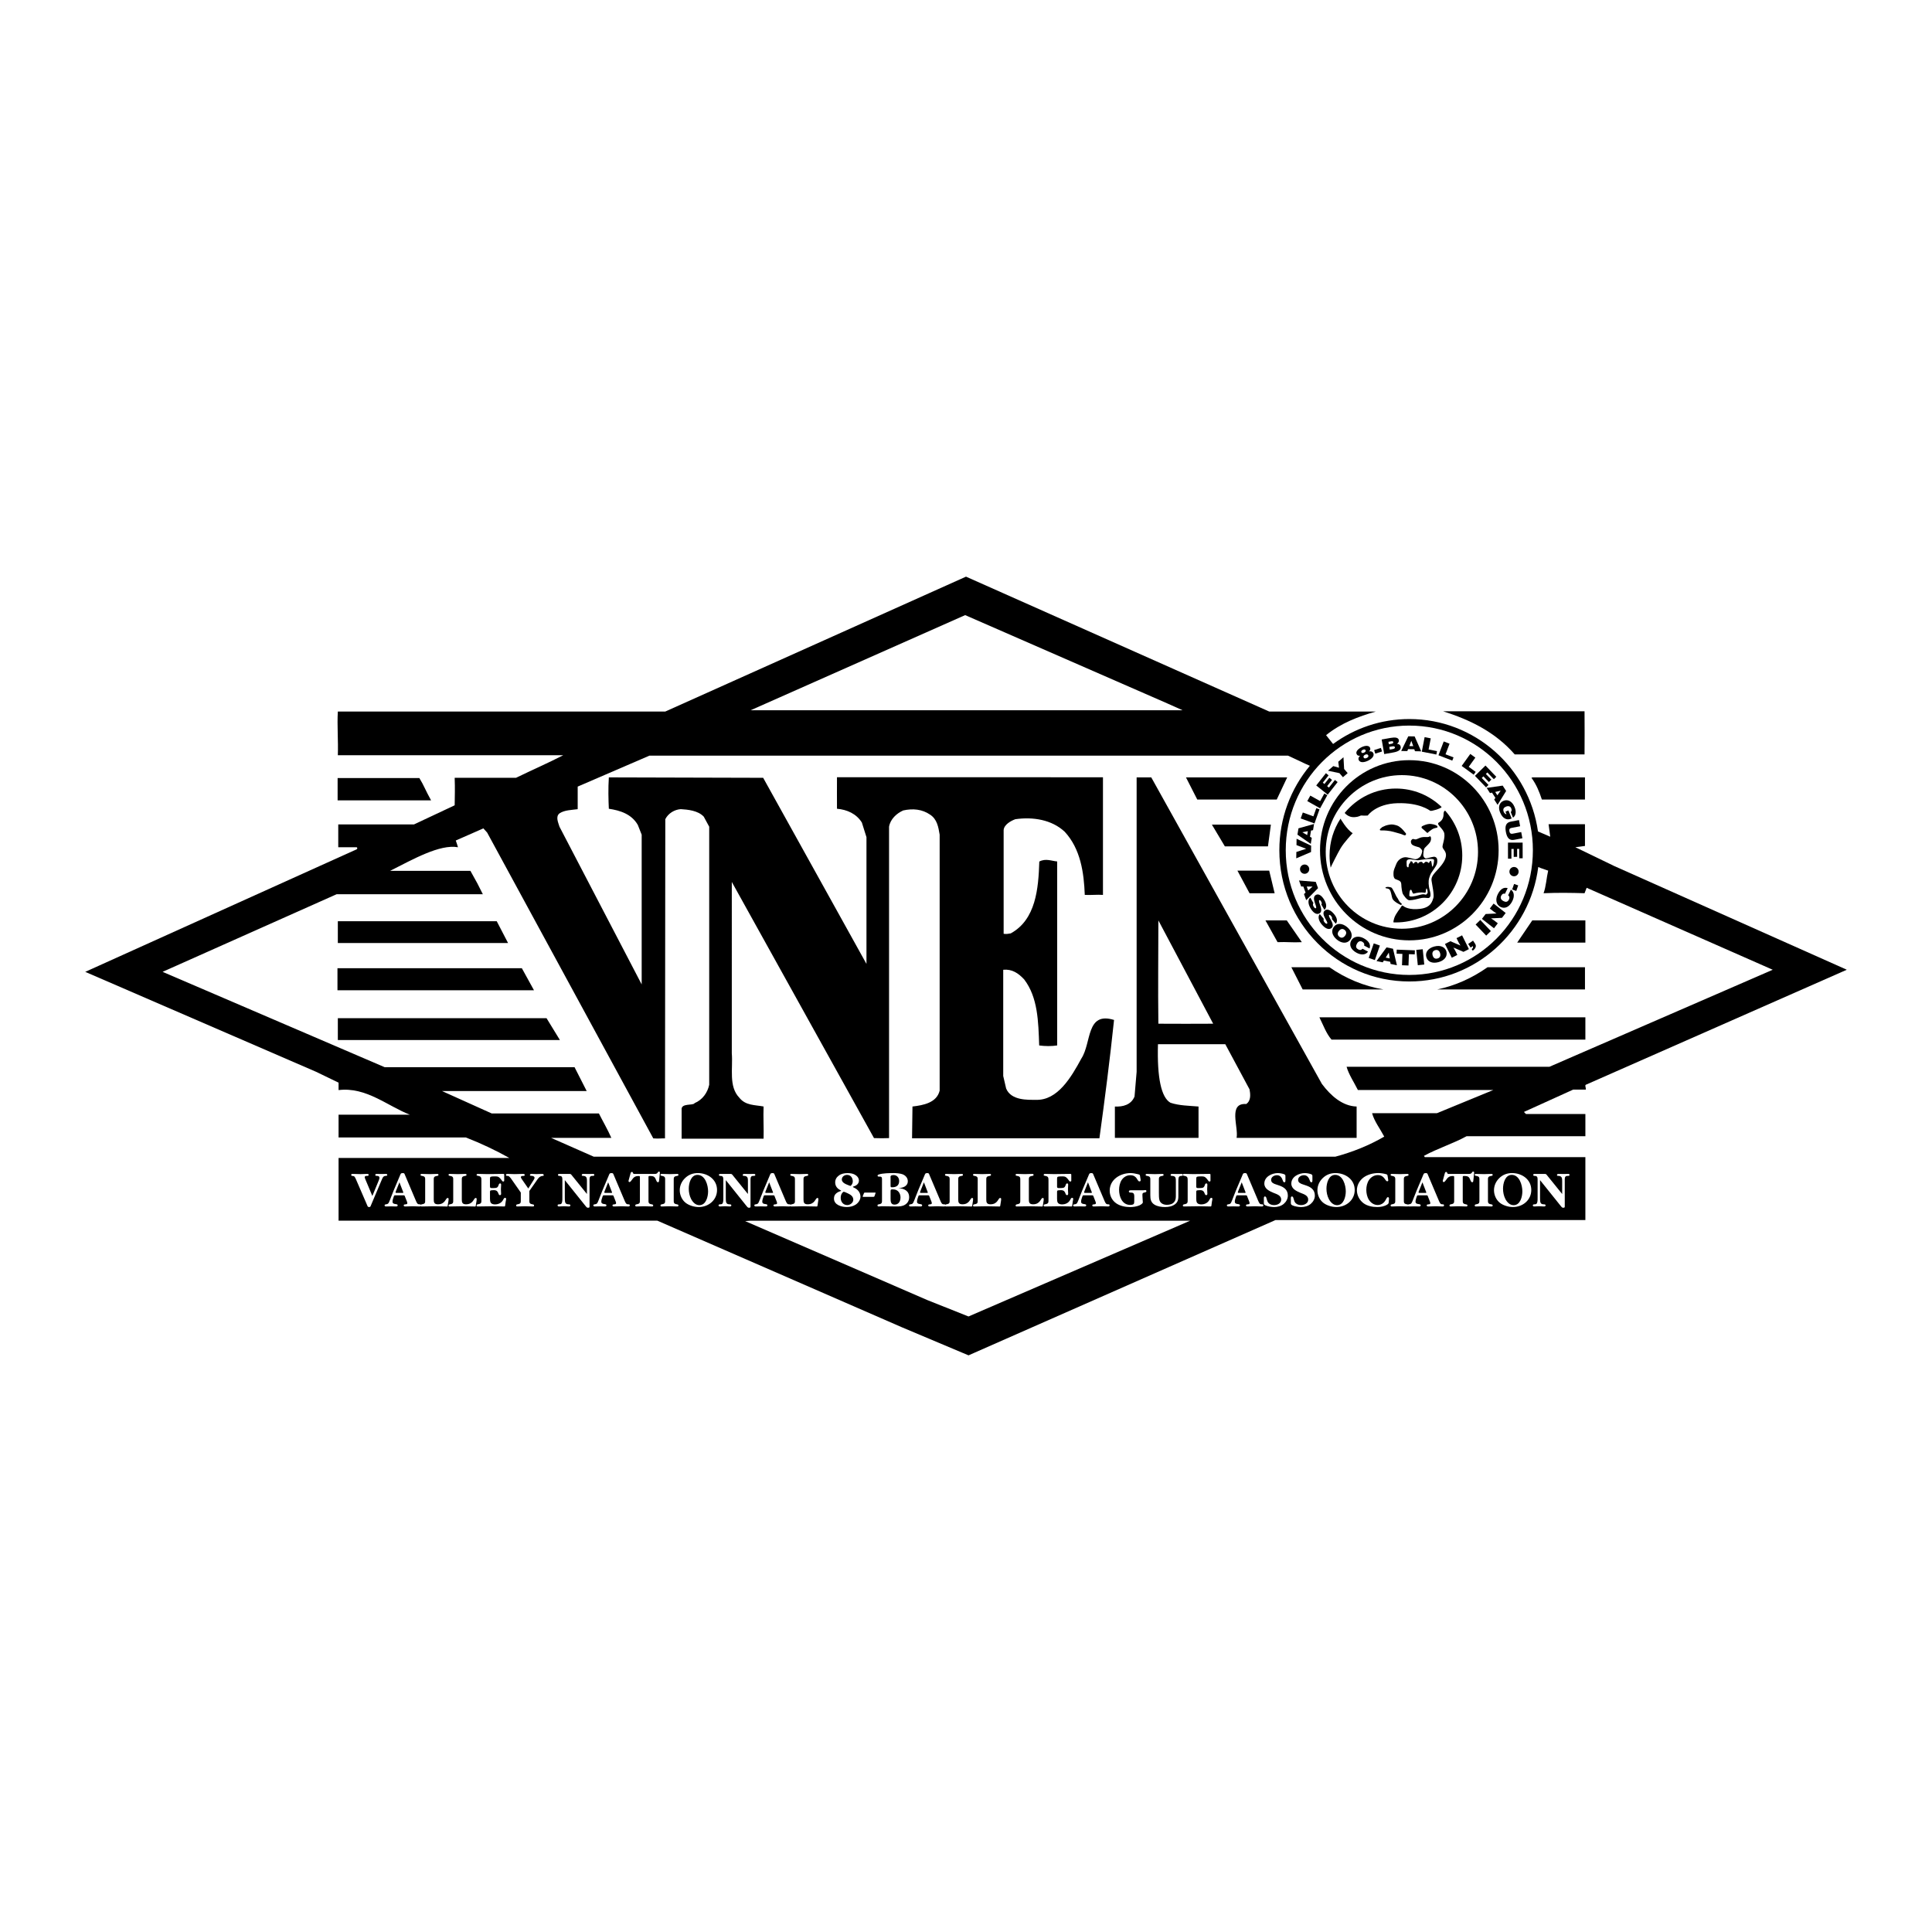 <?xml version="1.0" encoding="utf-8"?>
<!-- Generator: Adobe Illustrator 13.0.0, SVG Export Plug-In . SVG Version: 6.00 Build 14948)  -->
<!DOCTYPE svg PUBLIC "-//W3C//DTD SVG 1.0//EN" "http://www.w3.org/TR/2001/REC-SVG-20010904/DTD/svg10.dtd">
<svg version="1.0" id="Layer_1" xmlns="http://www.w3.org/2000/svg" xmlns:xlink="http://www.w3.org/1999/xlink" x="0px" y="0px"
	 width="192.756px" height="192.756px" viewBox="0 0 192.756 192.756" enable-background="new 0 0 192.756 192.756"
	 xml:space="preserve">
<g>
	<polygon fill-rule="evenodd" clip-rule="evenodd" fill="#FFFFFF" points="0,0 192.756,0 192.756,192.756 0,192.756 0,0 	"/>
	<path fill-rule="evenodd" clip-rule="evenodd" d="M158.09,70.967c0.011,1.398,0.011,2.911,0,4.298h-6.968
		c-1.961-2.253-4.507-3.463-7.136-4.298H158.09L158.09,70.967z"/>
	<path fill-rule="evenodd" clip-rule="evenodd" d="M158.132,79.771h-4.298c-0.25-0.751-0.543-1.502-1.043-2.17l0.125-0.042h5.216
		V79.771L158.132,79.771z"/>
	<path fill-rule="evenodd" clip-rule="evenodd" d="M41.842,77.629c0.459,0.751,0.574,1.151,1.168,2.225h-9.326v-2.225H41.842
		L41.842,77.629z"/>
	<path fill-rule="evenodd" clip-rule="evenodd" d="M133.001,74.227c2.138-1.564,4.766-2.488,7.608-2.488
		c6.531,0,11.935,4.875,12.836,11.215l1.223,0.525l-0.166-1.247h3.63v2.17l-0.96,0.125l3.881,1.878l23.115,10.306l0.084,0.042
		l-26.037,11.474c-0.125,0.084,0.042,0.313,0,0.48h-1.252l-4.923,2.232l0.208,0.208h5.925v2.212h-11.85
		c-1.377,0.751-2.879,1.21-4.256,1.961l0.084,0.126h16.021v6.279h-30.918l-30.626,13.498l-6.634-2.796l-24.41-10.64H33.779v-6.259
		h17.034c-1.335-0.751-2.837-1.461-4.339-2.045H33.779v-2.273h7.104c-2.253-0.877-4.35-2.786-7.104-2.452v-0.74l-2.243-1.085
		L8.504,96.962l27.08-12.226c0.083-0.042,0.083-0.167,0-0.208h-1.836v-2.274H41.3l4.063-1.909c0.01-0.991,0.042-1.617,0-2.743h6.118
		c1.544-0.751,3.171-1.46,4.715-2.253h-22.49c0.052-1.418-0.083-2.941,0-4.36h32.671l30.001-13.457l30.251,13.457h10.641
		c-1.753,0.501-3.464,1.147-4.966,2.358L133.001,74.227L133.001,74.227z"/>
	<polygon fill-rule="evenodd" clip-rule="evenodd" fill="#FFFFFF" points="117.991,70.863 74.889,70.863 96.294,61.37 
		116.448,70.174 117.991,70.863 	"/>
	<path fill-rule="evenodd" clip-rule="evenodd" fill="#FFFFFF" d="M130.686,76.402c-1.899,2.277-3.045,5.218-3.045,8.429
		c0,7.23,5.807,13.091,12.969,13.091c6.601,0,12.05-4.98,12.862-11.42l0.263,0.11l0.726,0.252c-0.167,0.709-0.209,1.585-0.459,2.253
		c1.439-0.062,2.754-0.042,4.089,0l0.209-0.542l18.567,8.178l-22.281,9.68h-20.236c0.208,0.751,0.751,1.564,1.126,2.315h13.52
		l-5.634,2.316h-6.467c0.208,0.793,0.793,1.544,1.21,2.337c-1.502,0.876-3.171,1.543-4.882,2.003H59.242l-4.256-1.878h6.009
		c-0.375-0.845-0.866-1.685-1.242-2.436c-3.619,0-6.905,0-10.692,0l-4.965-2.238h14.437l-1.21-2.378H38.379l-22.156-9.514
		l17.357-7.74h14.594l-0.553-1.095l-0.688-1.241h-8.011c2.269-1.143,4.955-2.681,6.77-2.353c-0.067-0.25-0.12-0.381-0.219-0.673
		l2.754-1.21l0.375,0.417l16.576,30.512c0.553,0.042,0.813-0.01,1.168,0l0.031-31.847c0.292-0.584,0.918-0.96,1.544-1.001
		c0.668,0.042,1.711,0.125,2.295,0.751l0.542,1.001v25.744c-0.167,0.793-0.667,1.503-1.46,1.836
		c-0.125,0.271-1.377-0.041-1.293,0.668v2.88h8.178c0.031-0.981-0.042-2.129,0-3.214c-0.876-0.166-1.794-0.083-2.42-0.876
		c-1.085-1.126-0.626-2.921-0.751-4.423V87.991l14.187,25.557c0.646,0.021,0.949,0.021,1.502,0V82.483
		c0.125-0.751,0.751-1.335,1.419-1.627c0.959-0.209,1.877-0.125,2.67,0.417c0.71,0.459,0.835,1.251,0.96,2.003v25.536
		c-0.292,1.21-1.628,1.46-2.712,1.585l-0.042,3.172h18.693c0.542-3.923,1.043-7.845,1.46-11.809
		c-2.806-0.866-2.232,2.264-3.255,3.839c-1.012,1.867-2.378,4.214-4.548,4.131c-0.793,0-2.462,0.083-2.963-1.127l-0.291-1.252
		V96.753c0.876-0.083,1.502,0.334,2.086,0.959c1.377,1.795,1.419,4.215,1.502,6.593c0.585,0.083,1.252,0.083,1.794,0V85.947
		c-0.542-0.042-1.147-0.334-1.783,0.01c-0.084,2.712-0.345,5.79-2.848,7.167c-0.251,0.042-0.418,0.083-0.71,0.042V82.817
		c0.042-0.542,0.71-0.918,1.169-1.085c1.752-0.25,3.63,0.042,4.924,1.251c1.585,1.711,1.919,4.089,2.002,6.301
		c0.688,0.031,1.189-0.042,1.815,0V77.548h-0.312l-26.225-0.006c-0.01,1.167,0,2.021,0,3.147c1.001,0.083,1.94,0.5,2.483,1.377
		l0.459,1.46v12.643L76.141,77.602L60.744,77.56c-0.073,1.116-0.042,2.212,0,3.13c1.127,0.167,2.264,0.526,2.89,1.612l0.386,0.975
		v14.938l-8.199-15.73c-0.125-0.417-0.417-1.001,0-1.335c0.5-0.334,1.189-0.334,1.815-0.417v-2.253l7.156-3.088h63.715l1.686,0.792
		L130.686,76.402L130.686,76.402z"/>
	<path fill-rule="evenodd" clip-rule="evenodd" d="M158.173,103.722h-25.327c-0.542-0.626-0.834-1.474-1.21-2.225h26.537V103.722
		L158.173,103.722z"/>
	<polygon fill-rule="evenodd" clip-rule="evenodd" points="127.38,79.771 119.452,79.771 118.325,77.56 128.423,77.56 
		127.38,79.771 	"/>
	<path fill-rule="evenodd" clip-rule="evenodd" d="M126.504,84.444h-4.298l-1.294-2.169c2.295,0,3.391,0,5.884,0L126.504,84.444
		L126.504,84.444z"/>
	<polygon fill-rule="evenodd" clip-rule="evenodd" points="127.171,89.118 124.668,89.118 123.458,86.865 126.629,86.865 
		127.171,89.118 	"/>
	<path fill-rule="evenodd" clip-rule="evenodd" d="M129.884,94c-0.991,0.052-1.461-0.042-2.421,0l-1.209-2.17h2.128L129.884,94
		L129.884,94z"/>
	<polygon fill-rule="evenodd" clip-rule="evenodd" points="158.173,94.042 151.372,94.042 152.874,91.83 158.173,91.83 
		158.173,94.042 	"/>
	<path fill-rule="evenodd" clip-rule="evenodd" d="M132.638,96.503c1.627,1.127,3.421,1.878,5.382,2.212h-8.053l-1.127-2.212
		H132.638L132.638,96.503z"/>
	<path fill-rule="evenodd" clip-rule="evenodd" d="M158.132,98.715h-14.729c1.795-0.376,3.464-1.127,5.007-2.212h9.723V98.715
		L158.132,98.715z"/>
	<path fill-rule="evenodd" clip-rule="evenodd" d="M121.038,102.136c-1.821,0.011-3.636,0.011-5.467,0
		c-0.047-3.771,0-6.676,0-10.306L121.038,102.136L121.038,102.136z M114.862,77.56h-1.46v29.375l-0.209,2.462
		c-0.334,0.835-1.168,1.043-1.961,1.001v3.13h8.345v-3.13c-0.959-0.083-1.919-0.083-2.796-0.375
		c-0.928-0.521-1.346-2.504-1.251-5.842c2.2,0,4.287,0,6.718,0l2.42,4.507c0.083,0.459,0.167,1.126-0.334,1.46
		c-1.836-0.125-0.751,2.295-0.959,3.38h11.975v-3.13c-1.419-0.041-2.587-1.085-3.464-2.253L114.862,77.56L114.862,77.56z"/>
	<path fill-rule="evenodd" clip-rule="evenodd" d="M92.372,118.785h-0.167l0.167-0.71C92.372,118.284,92.706,118.701,92.372,118.785
		L92.372,118.785z"/>
	<path fill-rule="evenodd" clip-rule="evenodd" d="M109.976,118.785h-0.287l0.12-0.736
		C109.976,118.216,109.976,118.617,109.976,118.785L109.976,118.785z"/>
	<path fill-rule="evenodd" clip-rule="evenodd" d="M89.451,118.367c-0.083,0.042-0.208,0.125-0.333,0.084
		c-0.125-0.209-0.042-0.668,0.083-0.71C89.535,117.7,89.577,118.159,89.451,118.367L89.451,118.367z"/>
	<path fill-rule="evenodd" clip-rule="evenodd" d="M89.577,119.118c0.125,0.292-0.125,0.465-0.376,0.465
		c-0.292-0.292,0-0.423-0.083-0.715C89.326,118.826,89.619,118.868,89.577,119.118L89.577,119.118z"/>
	<path fill-rule="evenodd" clip-rule="evenodd" d="M50.688,94.083c-5.873,0.005-10.307,0.005-16.982,0v-2.17h15.855L50.688,94.083
		L50.688,94.083z"/>
	<polygon fill-rule="evenodd" clip-rule="evenodd" points="53.275,98.798 33.669,98.798 33.669,96.6 52.065,96.6 53.275,98.798 	"/>
	<polygon fill-rule="evenodd" clip-rule="evenodd" points="55.862,103.764 33.706,103.764 33.706,101.583 54.527,101.583 
		55.862,103.764 	"/>
	<path fill-rule="evenodd" clip-rule="evenodd" fill="#FFFFFF" d="M140.609,72.183c-6.925,0-12.538,5.663-12.538,12.648
		s5.613,12.648,12.538,12.648c6.923,0,12.536-5.663,12.536-12.648S147.532,72.183,140.609,72.183L140.609,72.183z"/>
	<path d="M140.609,72.391h-0.002c-3.404,0-6.486,1.393-8.717,3.643c-2.229,2.25-3.609,5.358-3.61,8.792v0.005v0.002
		c0,3.435,1.381,6.545,3.611,8.795c2.229,2.249,5.311,3.642,8.713,3.642h0.005h0.002c3.403,0,6.485-1.393,8.715-3.643
		c2.229-2.25,3.609-5.358,3.61-8.792v-0.004v-0.002c0-3.435-1.381-6.545-3.611-8.795c-2.229-2.249-5.311-3.641-8.712-3.642H140.609
		L140.609,72.391z M140.607,71.974h0.002h0.004c3.517,0.001,6.701,1.44,9.007,3.766c2.306,2.327,3.733,5.541,3.734,9.089v0.002
		v0.004c-0.002,3.547-1.428,6.76-3.732,9.085c-2.307,2.327-5.492,3.767-9.011,3.768h-0.002h-0.005
		c-3.517-0.001-6.702-1.441-9.008-3.767c-2.307-2.326-3.733-5.541-3.734-9.088v-0.002v-0.005c0.002-3.546,1.428-6.759,3.733-9.084
		C133.901,73.414,137.088,71.974,140.607,71.974L140.607,71.974z"/>
	<path fill-rule="evenodd" clip-rule="evenodd" d="M130.956,88.451l-0.581,0.001l0.142,0.388L130.956,88.451L130.956,88.451z
		 M129.6,87.846l1.674,0.139l0.228,0.624l-1.181,1.203l-0.224-0.611l0.161-0.143l-0.225-0.61h-0.213L129.6,87.846L129.6,87.846z"/>
	<path fill-rule="evenodd" clip-rule="evenodd" d="M131.828,90.24c0.04-0.037,0.05-0.083,0.042-0.133
		c-0.006-0.051-0.027-0.105-0.06-0.161c-0.071-0.125-0.131-0.164-0.178-0.136c-0.198,0.115,0.494,1.037,0.015,1.316
		c-0.306,0.178-0.645-0.069-0.917-0.544c-0.261-0.456-0.229-0.871,0.002-1.022l0.311,0.542c-0.04,0.04-0.056,0.094-0.05,0.154
		c0.004,0.058,0.027,0.125,0.059,0.18c0.081,0.142,0.17,0.214,0.231,0.179c0.2-0.117-0.507-1.029-0.003-1.324
		c0.279-0.163,0.602,0.071,0.849,0.503c0.275,0.48,0.214,0.808,0.007,0.982L131.828,90.24L131.828,90.24z"/>
	<path fill-rule="evenodd" clip-rule="evenodd" d="M132.876,91.683c0.034-0.042,0.034-0.091,0.02-0.14
		c-0.016-0.048-0.047-0.098-0.086-0.147c-0.092-0.11-0.156-0.14-0.199-0.104c-0.176,0.148,0.663,0.937,0.238,1.295
		c-0.271,0.229-0.647,0.043-0.996-0.377c-0.334-0.405-0.373-0.82-0.172-1.008l0.398,0.48c-0.033,0.046-0.039,0.103-0.023,0.161
		c0.015,0.058,0.049,0.119,0.089,0.168c0.104,0.125,0.204,0.182,0.259,0.136c0.177-0.149-0.675-0.927-0.229-1.303
		c0.249-0.209,0.605-0.034,0.923,0.349c0.352,0.426,0.348,0.76,0.173,0.967L132.876,91.683L132.876,91.683z"/>
	<path fill-rule="evenodd" clip-rule="evenodd" d="M133.595,92.864c-0.123,0.151-0.218,0.39,0.021,0.589
		c0.217,0.179,0.419,0.105,0.579-0.091c0.132-0.162,0.188-0.403-0.038-0.581C133.931,92.593,133.717,92.713,133.595,92.864
		L133.595,92.864z M134.696,93.778c-0.329,0.403-0.864,0.339-1.316-0.035c-0.479-0.398-0.612-0.895-0.282-1.299
		c0.304-0.373,0.824-0.345,1.301,0.05C134.942,92.947,134.951,93.466,134.696,93.778L134.696,93.778z"/>
	<path fill-rule="evenodd" clip-rule="evenodd" d="M136.097,94.339c0.056-0.151-0.017-0.292-0.195-0.388
		c-0.202-0.107-0.394-0.038-0.53,0.224c-0.1,0.191-0.14,0.398,0.152,0.554c0.185,0.098,0.324,0.044,0.414-0.074l0.552,0.292
		c-0.233,0.325-0.667,0.364-1.129,0.119c-0.579-0.308-0.786-0.769-0.556-1.21c0.229-0.44,0.757-0.51,1.246-0.25
		c0.535,0.284,0.726,0.649,0.59,1.022L136.097,94.339L136.097,94.339z"/>
	<polygon fill-rule="evenodd" clip-rule="evenodd" points="136.556,95.571 137.059,94.122 137.671,94.338 137.168,95.787 
		136.556,95.571 	"/>
	<path fill-rule="evenodd" clip-rule="evenodd" d="M138.56,95.041l-0.306,0.5l0.401,0.082L138.56,95.041L138.56,95.041z
		 M137.335,95.885l0.998-1.362l0.646,0.132l0.391,1.647l-0.632-0.129l-0.035-0.215l-0.632-0.129l-0.114,0.184L137.335,95.885
		L137.335,95.885z"/>
	<polygon fill-rule="evenodd" clip-rule="evenodd" points="139.352,94.746 141.164,94.814 141.149,95.218 140.567,95.196 
		140.525,96.328 139.878,96.303 139.918,95.171 139.336,95.15 139.352,94.746 	"/>
	<polygon fill-rule="evenodd" clip-rule="evenodd" points="141.454,96.299 141.302,94.771 141.946,94.706 142.099,96.233 
		141.454,96.299 	"/>
	<path fill-rule="evenodd" clip-rule="evenodd" d="M142.928,95.303c0.049,0.189,0.185,0.408,0.485,0.329
		c0.271-0.071,0.33-0.281,0.268-0.526c-0.052-0.203-0.213-0.389-0.489-0.31C142.907,94.87,142.88,95.115,142.928,95.303
		L142.928,95.303z M144.309,94.941c0.13,0.506-0.235,0.905-0.802,1.054c-0.601,0.158-1.078-0.026-1.207-0.532
		c-0.121-0.466,0.209-0.876,0.805-1.032C143.788,94.251,144.208,94.548,144.309,94.941L144.309,94.941z"/>
	<polygon fill-rule="evenodd" clip-rule="evenodd" points="145.71,94.338 145.533,94.036 145.317,93.599 145.873,93.319 
		146.553,94.693 146.01,94.967 145.008,94.537 145.184,94.838 145.399,95.273 144.844,95.553 144.165,94.179 144.707,93.906 
		145.71,94.338 	"/>
	<path fill-rule="evenodd" clip-rule="evenodd" d="M146.832,94.698c0.065-0.055,0.106-0.108,0.125-0.16
		c0.019-0.052,0.014-0.103-0.009-0.148l-0.222,0.15l-0.244-0.365l0.484-0.328l0.205,0.308c0.158,0.237,0.051,0.482-0.237,0.696
		L146.832,94.698L146.832,94.698z"/>
	<polygon fill-rule="evenodd" clip-rule="evenodd" points="129.327,85.636 129.338,85.001 130.317,84.682 129.351,84.316 
		129.36,83.682 130.812,84.374 130.802,85.005 129.327,85.636 	"/>
	<path fill-rule="evenodd" clip-rule="evenodd" d="M129.933,83.036l0.485,0.28l0.065-0.392L129.933,83.036L129.933,83.036z
		 M130.776,84.195l-1.33-0.922l0.104-0.631l1.555-0.435l-0.102,0.619l-0.202,0.041l-0.103,0.619l0.179,0.104L130.776,84.195
		L130.776,84.195z"/>
	<polygon fill-rule="evenodd" clip-rule="evenodd" points="131.148,82.155 129.771,81.657 129.982,81.064 131.038,81.446 
		131.327,80.634 131.648,80.75 131.148,82.155 	"/>
	<polygon fill-rule="evenodd" clip-rule="evenodd" points="131.707,80.644 130.428,79.926 130.73,79.377 131.711,79.926 
		132.127,79.171 132.426,79.338 131.707,80.644 	"/>
	<polygon fill-rule="evenodd" clip-rule="evenodd" points="132.467,79.284 131.321,78.365 132.286,77.141 132.554,77.355 
		131.976,78.088 132.14,78.219 132.629,77.6 132.896,77.813 132.408,78.433 132.588,78.577 133.187,77.815 133.454,78.03 
		132.467,79.284 	"/>
	<polygon fill-rule="evenodd" clip-rule="evenodd" points="134.457,77.135 133.985,77.545 133.638,77.139 132.493,76.894 
		133.022,76.434 133.594,76.597 133.519,76.002 134.039,75.55 134.104,76.721 134.457,77.135 	"/>
	<path fill-rule="evenodd" clip-rule="evenodd" d="M136.508,75.357c-0.05-0.105-0.171-0.125-0.304-0.063
		c-0.139,0.066-0.208,0.167-0.154,0.282c0.058,0.126,0.233,0.103,0.364,0.016C136.522,75.526,136.547,75.442,136.508,75.357
		L136.508,75.357z M136.245,74.85c-0.041-0.09-0.155-0.099-0.271-0.044c-0.122,0.058-0.195,0.151-0.148,0.246
		c0.045,0.096,0.161,0.089,0.273,0.036C136.212,75.036,136.288,74.942,136.245,74.85L136.245,74.85z M135.35,75.231
		c-0.117-0.252,0.156-0.523,0.521-0.696c0.383-0.181,0.719-0.154,0.815,0.056c0.059,0.126,0.039,0.253-0.096,0.376
		c0.204-0.032,0.353,0.019,0.425,0.173c0.121,0.264-0.108,0.558-0.532,0.759c-0.396,0.187-0.79,0.216-0.924-0.071
		c-0.071-0.156-0.005-0.283,0.136-0.427C135.536,75.409,135.425,75.393,135.35,75.231L135.35,75.231z"/>
	<polygon fill-rule="evenodd" clip-rule="evenodd" points="137.211,75.19 137.099,74.835 137.772,74.619 137.886,74.975 
		137.211,75.19 	"/>
	<path fill-rule="evenodd" clip-rule="evenodd" d="M138.61,74.518l0.047,0.269l0.269-0.047c0.15-0.027,0.262-0.072,0.242-0.181
		c-0.022-0.127-0.167-0.11-0.361-0.076L138.61,74.518L138.61,74.518z M138.522,74.011l0.043,0.243l0.255-0.046
		c0.122-0.021,0.203-0.079,0.188-0.164c-0.02-0.114-0.14-0.094-0.271-0.071L138.522,74.011L138.522,74.011z M138.103,75.234
		l-0.253-1.454l0.896-0.159c0.423-0.074,0.771-0.057,0.821,0.232c0.025,0.149-0.081,0.28-0.19,0.36
		c0.211,0.005,0.343,0.121,0.37,0.279c0.057,0.325-0.244,0.494-0.731,0.581L138.103,75.234L138.103,75.234z"/>
	<path fill-rule="evenodd" clip-rule="evenodd" d="M140.809,73.911l-0.201,0.525L141,74.444L140.809,73.911L140.809,73.911z
		 M139.798,74.926l0.706-1.465l0.634,0.011l0.657,1.488l-0.622-0.011l-0.069-0.196l-0.62-0.011l-0.075,0.194L139.798,74.926
		L139.798,74.926z"/>
	<polygon fill-rule="evenodd" clip-rule="evenodd" points="141.854,74.994 142.134,73.544 142.746,73.666 142.531,74.777 
		143.371,74.941 143.306,75.279 141.854,74.994 	"/>
	<polygon fill-rule="evenodd" clip-rule="evenodd" points="143.516,75.352 144.041,73.974 144.623,74.199 144.221,75.255 
		145.02,75.564 144.896,75.887 143.516,75.352 	"/>
	<polygon fill-rule="evenodd" clip-rule="evenodd" points="145.832,76.417 146.69,75.221 147.195,75.589 146.537,76.506 
		147.23,77.012 147.03,77.292 145.832,76.417 	"/>
	<polygon fill-rule="evenodd" clip-rule="evenodd" points="147.156,77.406 148.206,76.379 149.286,77.501 149.041,77.742 
		148.396,77.07 148.245,77.216 148.791,77.785 148.546,78.025 148,77.457 147.835,77.618 148.506,78.316 148.262,78.556 
		147.156,77.406 	"/>
	<path fill-rule="evenodd" clip-rule="evenodd" d="M149.722,78.887l-0.544,0.125l0.214,0.334L149.722,78.887L149.722,78.887z
		 M148.323,78.609l1.599-0.229l0.346,0.536l-0.854,1.381l-0.339-0.524l0.122-0.169l-0.339-0.524l-0.201,0.046L148.323,78.609
		L148.323,78.609z"/>
	<path fill-rule="evenodd" clip-rule="evenodd" d="M150.755,81.685c-0.469,0.202-0.863-0.106-1.055-0.556l-0.041-0.083
		c-0.184-0.454-0.125-0.953,0.348-1.147c0.433-0.18,0.874,0.053,1.106,0.629c0.174,0.427,0.143,0.839-0.16,1.049l-0.225-0.553
		c0.094-0.087,0.11-0.219,0.05-0.37c-0.093-0.229-0.295-0.272-0.533-0.174c-0.192,0.08-0.335,0.231-0.217,0.523
		c0.048,0.119,0.171,0.243,0.278,0.235l-0.105-0.257l0.294-0.121l0.323,0.796L150.755,81.685L150.755,81.685z"/>
	<path fill-rule="evenodd" clip-rule="evenodd" d="M151.549,81.818l0.115,0.618l-0.86,0.165c-0.142,0.027-0.257,0.087-0.21,0.341
		c0.042,0.222,0.163,0.267,0.318,0.238l0.86-0.165l0.116,0.618l-0.812,0.155c-0.461,0.088-0.716-0.154-0.834-0.78
		c-0.109-0.584,0-0.94,0.496-1.036L151.549,81.818L151.549,81.818z"/>
	<polygon fill-rule="evenodd" clip-rule="evenodd" points="150.45,84.069 151.913,84.066 151.917,85.631 151.574,85.632 
		151.573,84.696 151.364,84.696 151.366,85.488 151.023,85.489 151.022,84.697 150.793,84.697 150.794,85.67 150.453,85.67 
		150.45,84.069 	"/>
	<path fill-rule="evenodd" clip-rule="evenodd" d="M130.163,86.252c-0.254,0-0.46,0.208-0.46,0.464s0.206,0.464,0.46,0.464
		s0.46-0.208,0.46-0.464S130.417,86.252,130.163,86.252L130.163,86.252z"/>
	<path fill-rule="evenodd" clip-rule="evenodd" d="M151.055,86.498c-0.254,0-0.46,0.208-0.46,0.464s0.206,0.464,0.46,0.464
		s0.459-0.208,0.459-0.464S151.309,86.498,151.055,86.498L151.055,86.498z"/>
	<polygon fill-rule="evenodd" clip-rule="evenodd" points="148.278,93.346 147.224,92.24 147.691,91.786 148.745,92.893 
		148.278,93.346 	"/>
	<polygon fill-rule="evenodd" clip-rule="evenodd" points="149.311,91.139 149.021,90.945 148.638,90.647 149.018,90.15 
		150.223,91.088 149.852,91.573 148.765,91.627 149.054,91.821 149.436,92.118 149.056,92.614 147.852,91.677 148.222,91.191 
		149.311,91.139 	"/>
	<path fill-rule="evenodd" clip-rule="evenodd" d="M150.151,89.169c-0.151-0.053-0.29,0.023-0.38,0.208
		c-0.1,0.207-0.025,0.397,0.237,0.528c0.191,0.096,0.398,0.13,0.545-0.167c0.091-0.189,0.035-0.329-0.085-0.417l0.275-0.565
		c0.327,0.228,0.378,0.664,0.147,1.136c-0.289,0.593-0.741,0.812-1.185,0.593c-0.441-0.219-0.524-0.749-0.28-1.249
		c0.267-0.547,0.623-0.751,0.996-0.624L150.151,89.169L150.151,89.169z"/>
	<polygon fill-rule="evenodd" clip-rule="evenodd" points="151.279,88.891 150.868,88.747 151.06,88.192 151.47,88.336 
		151.279,88.891 	"/>
	<path fill-rule="evenodd" clip-rule="evenodd" d="M132.268,84.998c0-4.232,3.402-7.664,7.598-7.664
		c4.194,0,7.596,3.431,7.596,7.664s-3.401,7.663-7.596,7.663C135.67,92.661,132.268,89.23,132.268,84.998L132.268,84.998z
		 M140.609,75.842c-4.921,0-8.91,4.024-8.91,8.989s3.989,8.988,8.91,8.988c4.92,0,8.909-4.024,8.909-8.988
		S145.529,75.842,140.609,75.842L140.609,75.842z"/>
	<path fill-rule="evenodd" clip-rule="evenodd" d="M132.759,86.564c-0.071-0.394-0.108-0.798-0.108-1.212
		c0-1.357,0.401-2.619,1.091-3.674l-0.001-0.005c0,0,0.609,1.087,1.219,1.455c0,0-0.874,0.923-1.219,1.518
		c-0.302,0.518-0.915,1.743-0.976,1.907L132.759,86.564L132.759,86.564z"/>
	<path fill-rule="evenodd" clip-rule="evenodd" d="M139.034,92.027c0.078,0.003,0.157,0.004,0.236,0.004
		c3.656,0,6.62-2.991,6.62-6.679c0-1.722-0.647-3.292-1.708-4.476c0,0-0.159,0.018-0.159,0.366c0,0.348-0.143,0.636-0.468,0.821
		c-0.325,0.184,0.487,0.615,0.549,1.128c0.061,0.512-0.203,1.085-0.184,1.311c0.021,0.227,0.366,0.411,0.347,0.841
		c-0.021,0.431-0.347,0.881-0.732,1.312s-0.772,0.779-0.712,1.189c0.062,0.41,0.285,1.457,0.184,1.744
		c-0.102,0.287-0.203,0.943-1.301,1.086c-1.097,0.143-1.626-0.205-1.707-0.288c-0.081-0.082-0.163-0.02-0.204,0.083
		c-0.04,0.102-0.549,0.677-0.69,1.128s-0.06,0.431-0.06,0.431H139.034L139.034,92.027z"/>
	<path fill-rule="evenodd" clip-rule="evenodd" d="M134.161,81.104c1.215-1.484,3.053-2.431,5.109-2.431
		c1.767,0,3.374,0.699,4.561,1.838c-0.061,0.164-1.027,0.443-1.13,0.382c-0.101-0.062-1.097-0.82-3.271-0.758
		c-2.175,0.062-2.968,1.23-2.968,1.23s-0.365,0.021-0.59,0c-0.224-0.02-0.161,0.123-0.751,0.164
		c-0.59,0.042-0.955-0.415-0.955-0.415L134.161,81.104L134.161,81.104z"/>
	<path fill-rule="evenodd" clip-rule="evenodd" d="M138.23,88.541c0,0,0.152-0.122,0.569,0c0.152,0.046,0.487,0.902,0.59,1.005
		c0.102,0.103,0.183,0.43,0.416,0.574c0.101,0.062,0.03,0.184-0.051,0.164c-0.08-0.02-0.721-0.338-0.833-0.635
		c-0.062-0.164-0.107-0.51-0.203-0.759C138.577,88.521,138.211,88.726,138.23,88.541L138.23,88.541z"/>
	<path fill-rule="evenodd" clip-rule="evenodd" d="M137.8,82.852c0.193-0.009,0.38,0.004,0.577,0.023
		c0.515,0.049,0.808,0.174,1.249,0.287c0.06,0.016,0.099,0.03,0.184,0.056c0.083,0.027,0.133,0.053,0.208,0.084
		c0.104,0.042,0.2,0.06,0.238-0.015c0.008-0.017,0.014-0.033,0.021-0.051c0.017-0.04-0.01-0.078-0.024-0.109
		c-0.013-0.024-0.042-0.044-0.062-0.067c-0.155-0.185-0.234-0.297-0.366-0.412c-0.033-0.03-0.093-0.076-0.128-0.103
		c-0.068-0.053-0.132-0.106-0.203-0.138c-0.195-0.088-0.276-0.088-0.433-0.13c-0.065-0.019-0.159-0.016-0.164-0.017
		c-0.076-0.004-0.153-0.003-0.233,0.012c-0.138,0.026-0.279,0.044-0.416,0.096c-0.117,0.044-0.219,0.106-0.333,0.146l-0.211,0.185
		C137.703,82.698,137.582,82.861,137.8,82.852L137.8,82.852z"/>
	<path fill-rule="evenodd" clip-rule="evenodd" d="M141.889,82.431c0,0,0.479-0.265,0.874-0.226
		c0.406,0.041,0.601,0.185,0.601,0.185s0.131,0.144,0,0.185c-0.133,0.041-0.296,0.051-0.479,0.164
		c-0.179,0.111-0.295,0.226-0.355,0.267c-0.062,0.041-0.092,0.164-0.203,0.03c-0.042-0.05-0.187-0.157-0.274-0.246
		C141.96,82.698,141.706,82.585,141.889,82.431L141.889,82.431z"/>
	<path fill-rule="evenodd" clip-rule="evenodd" d="M143.342,86.245c0.081-0.205,0.062-0.461,0.03-0.563
		c-0.03-0.103-0.142-0.216-0.314-0.206c-0.173,0.011-0.778,0.192-0.843,0.164c-0.144-0.062-0.214-0.225-0.214-0.349
		c0-0.123,0.03-0.431,0.102-0.635c0.021-0.062,0.411-0.396,0.549-0.595c0.163-0.236,0.143-0.543,0.061-0.605
		c-0.063-0.048-0.1,0.028-0.213,0.051c-0.153,0.031-0.376-0.03-0.661,0.031c-0.202,0.044-0.433,0.175-0.549,0.204
		c-0.122,0.032-0.268-0.047-0.305-0.041c-0.061,0.011-0.142,0.041-0.213,0.195c0,0-0.062,0.287,0.193,0.43
		c0.254,0.144,0.609,0.174,0.69,0.257s0.274,0.206,0.233,0.399c-0.04,0.195-0.142,0.462-0.233,0.533
		c-0.092,0.072-0.244,0.195-0.416,0.206c-0.173,0.01-0.782-0.215-1.057-0.195c-0.274,0.021-0.671,0.195-0.864,0.646
		c-0.192,0.451-0.254,0.636-0.273,0.759c-0.021,0.123-0.072,0.646,0.161,0.769c0.234,0.122,0.589,0.132,0.6,0.512
		c0.01,0.329,0.081,0.871,0.174,1.004c0.09,0.134,0.386,0.616,0.66,0.605c0.375-0.015,0.776-0.129,1.026-0.195
		c0.549-0.143,0.802,0.051,0.954-0.072c0.126-0.101,0.133-0.348,0.052-0.625c-0.082-0.276-0.163-0.677-0.132-1.056
		c0.03-0.38,0.243-0.759,0.243-0.759C142.814,87.045,143.261,86.45,143.342,86.245L143.342,86.245z"/>
	<path fill-rule="evenodd" clip-rule="evenodd" fill="#FFFFFF" d="M140.344,86.266c0,0-0.02,0.246,0.122,0.266
		c0.144,0.021,0-0.205,0.163-0.389s0.021-0.226,0.184-0.206c0.161,0.021,0.102,0.195,0.202,0.216
		c0.103,0.02,0.052-0.195,0.306-0.155c0.12,0.02,0.102,0.175,0.162,0.155c0.062-0.021,0.005-0.104,0.203-0.155
		c0.285-0.072,0.225,0.144,0.325,0.144c0.102,0,0.112-0.164,0.274-0.164c0.163,0,0.241,0.109,0.214,0.123
		c0.082-0.041,0.082,0,0.102-0.061c0.02-0.062,0.04-0.114,0.122-0.144c0.139-0.052,0.111,0.595,0.192,0.574
		c0.082-0.02,0.221-0.666,0.133-0.718c-0.244-0.143-1.176,0.021-1.534,0.072c-0.198,0.029-0.782-0.134-0.967-0.082
		C140.371,85.792,140.304,85.835,140.344,86.266L140.344,86.266z"/>
	<path fill-rule="evenodd" clip-rule="evenodd" fill="#FFFFFF" d="M140.609,89.3c0,0-0.004-0.504,0.142-0.533
		c0.127-0.026,0.144,0.44,0.305,0.389c0.325-0.102,0.772-0.143,0.976-0.102c0.159,0.032,0.162,0.021,0.184,0
		c0.051-0.052,0.04-0.349,0.101-0.41c0.062-0.062,0.165,0.391,0.103,0.472c-0.082,0.102-0.11,0.155-0.184,0.143
		c-0.132-0.02-0.199-0.089-0.568,0.021C140.426,89.649,140.609,89.3,140.609,89.3L140.609,89.3z"/>
	<polygon fill-rule="evenodd" clip-rule="evenodd" fill="#FFFFFF" points="96.628,131.344 92.539,129.717 74.347,121.831 
		74.889,121.789 118.743,121.789 96.628,131.344 	"/>
	<polygon fill-rule="evenodd" clip-rule="evenodd" points="60.703,118.785 60.911,118.117 60.703,118.785 	"/>
	<path fill-rule="evenodd" clip-rule="evenodd" d="M76.308,118.785h-0.292l0.125-0.668C76.183,118.326,76.35,118.534,76.308,118.785
		L76.308,118.785z"/>
	<path fill-rule="evenodd" clip-rule="evenodd" d="M83.985,118.2c-0.042-0.375,0.625-0.459,0.625-0.083v0.209L83.985,118.2
		L83.985,118.2z"/>
	<path fill-rule="evenodd" clip-rule="evenodd" d="M84.611,119.369c0.042,0.167-0.167,0.292-0.292,0.333
		c-0.25,0-0.501-0.041-0.459-0.375l0.125-0.334L84.611,119.369L84.611,119.369z"/>
	<path fill-rule="evenodd" clip-rule="evenodd" d="M134.349,119.452c-0.084,0.209-0.293,0.125-0.459,0.125
		c-0.334-0.459-0.168-1.168-0.126-1.71l0.251-0.209L134.349,119.452L134.349,119.452z"/>
	<path fill-rule="evenodd" clip-rule="evenodd" fill="#FFFFFF" d="M37.763,117.835c0.042-0.093,0.098-0.242,0.098-0.331
		c0-0.119-0.093-0.171-0.191-0.181c-0.089-0.011-0.228,0.02-0.228-0.104c0-0.093,0.092-0.098,0.166-0.098
		c0.15,0,0.295,0.01,0.445,0.01c0.145,0,0.296-0.01,0.441-0.01c0.072,0,0.145,0.021,0.145,0.108c0,0.099-0.135,0.083-0.208,0.094
		c-0.229,0.03-0.274,0.237-0.363,0.43l-1.072,2.534c-0.031,0.088-0.058,0.141-0.161,0.141c-0.15,0-0.155-0.073-0.208-0.197
		l-1.088-2.514c-0.037-0.088-0.104-0.238-0.161-0.312c-0.058-0.067-0.125-0.072-0.213-0.082c-0.073-0.005-0.124-0.026-0.124-0.114
		c0-0.104,0.124-0.088,0.197-0.088c0.249,0,0.487,0.021,0.736,0.021c0.197,0,0.404-0.021,0.601-0.021
		c0.073,0,0.208-0.011,0.208,0.093c0,0.135-0.177,0.099-0.27,0.109c-0.057,0.005-0.124,0.051-0.124,0.124
		c0,0.062,0.041,0.155,0.066,0.217l0.695,1.659L37.763,117.835L37.763,117.835z"/>
	<path fill-rule="evenodd" clip-rule="evenodd" fill="#FFFFFF" d="M39.897,117.303c0.073-0.172,0.078-0.265,0.286-0.265
		c0.171,0,0.166,0.062,0.228,0.207l1.068,2.519c0.03,0.078,0.083,0.196,0.129,0.265c0.062,0.089,0.108,0.118,0.213,0.124
		c0.087,0.005,0.186-0.011,0.186,0.109c0,0.104-0.103,0.108-0.176,0.108c-0.217,0-0.425-0.021-0.632-0.021
		c-0.259,0-0.508,0.021-0.756,0.021c-0.073,0-0.166-0.011-0.166-0.108c0-0.176,0.363-0.031,0.363-0.218
		c0-0.068-0.031-0.146-0.052-0.197l-0.167-0.42c-0.066-0.181-0.052-0.171-0.237-0.171h-0.679c-0.182,0-0.166-0.01-0.229,0.156
		c-0.047,0.139-0.114,0.32-0.114,0.471c0,0.369,0.514,0.146,0.514,0.379c0,0.093-0.1,0.108-0.171,0.108
		c-0.161,0-0.327-0.011-0.487-0.011c-0.161,0-0.327,0.011-0.488,0.011c-0.078,0-0.16-0.016-0.16-0.108
		c0-0.089,0.077-0.099,0.145-0.109c0.15-0.026,0.203-0.035,0.28-0.177c0.068-0.124,0.161-0.393,0.218-0.538l0.284-0.716
		L39.897,117.303L39.897,117.303z M39.509,118.815c-0.01,0.031-0.046,0.114-0.046,0.149c0,0.073,0.108,0.052,0.155,0.052h0.451
		c0.036,0,0.171,0.021,0.171-0.041c0-0.025-0.042-0.113-0.046-0.129l-0.342-0.886L39.509,118.815L39.509,118.815z"/>
	<path fill-rule="evenodd" clip-rule="evenodd" fill="#FFFFFF" d="M42.42,117.83c0-0.316,0.032-0.45-0.3-0.507
		c-0.063-0.011-0.166-0.016-0.166-0.104c0-0.082,0.052-0.098,0.124-0.098c0.271,0,0.529,0.021,0.798,0.021
		c0.25,0,0.497-0.021,0.742-0.021c0.073,0,0.129,0.016,0.129,0.098c0,0.084-0.083,0.094-0.145,0.104
		c-0.353,0.057-0.327,0.16-0.327,0.507v1.846c0,0.274,0.042,0.477,0.415,0.477c0.751,0,0.762-0.632,0.969-0.632
		c0.083,0,0.098,0.047,0.098,0.118c0,0.203-0.068,0.416-0.083,0.623c-0.009,0.145-0.067,0.108-0.191,0.108
		c-0.395,0-0.789-0.021-1.182-0.021c-0.405,0-0.819,0.021-1.224,0.021c-0.072,0-0.124-0.011-0.124-0.089
		c0-0.082,0.078-0.118,0.14-0.129c0.342-0.057,0.327-0.14,0.327-0.477V117.83L42.42,117.83z"/>
	<path fill-rule="evenodd" clip-rule="evenodd" fill="#FFFFFF" d="M45.218,117.83c0-0.316,0.032-0.45-0.3-0.507
		c-0.062-0.011-0.166-0.016-0.166-0.104c0-0.082,0.051-0.098,0.125-0.098c0.269,0,0.529,0.021,0.798,0.021
		c0.25,0,0.498-0.021,0.742-0.021c0.072,0,0.129,0.016,0.129,0.098c0,0.084-0.083,0.094-0.145,0.104
		c-0.353,0.057-0.327,0.16-0.327,0.507v1.846c0,0.274,0.041,0.477,0.415,0.477c0.752,0,0.762-0.632,0.969-0.632
		c0.083,0,0.099,0.047,0.099,0.118c0,0.203-0.068,0.416-0.083,0.623c-0.01,0.145-0.067,0.108-0.192,0.108
		c-0.393,0-0.788-0.021-1.181-0.021c-0.405,0-0.819,0.021-1.224,0.021c-0.073,0-0.125-0.011-0.125-0.089
		c0-0.082,0.077-0.118,0.14-0.129c0.342-0.057,0.326-0.14,0.326-0.477V117.83L45.218,117.83z"/>
	<path fill-rule="evenodd" clip-rule="evenodd" fill="#FFFFFF" d="M48.886,118.292c0,0.155-0.01,0.243,0.171,0.243
		c0.109,0,0.336,0,0.436-0.021c0.145-0.026,0.207-0.14,0.249-0.274c0.021-0.068,0.058-0.171,0.15-0.171
		c0.083,0,0.104,0.062,0.104,0.135c-0.01,0.145-0.01,0.3-0.021,0.445c0,0.146,0.011,0.301,0.021,0.446
		c0,0.066-0.021,0.145-0.109,0.145c-0.249,0-0.067-0.498-0.617-0.498l-0.223,0.012c-0.171,0.01-0.161,0.082-0.161,0.222v0.607
		c0,0.129,0.005,0.321,0.089,0.43c0.087,0.113,0.259,0.15,0.398,0.15c0.363,0,0.669-0.146,0.835-0.472
		c0.031-0.073,0.083-0.182,0.176-0.182c0.083,0,0.113,0.036,0.113,0.119c0,0.047-0.03,0.181-0.04,0.233l-0.058,0.414
		c-0.005,0.062-0.016,0.094-0.083,0.094c-0.384,0-0.768-0.021-1.15-0.021c-0.498,0-0.996,0.021-1.493,0.021
		c-0.073,0-0.125-0.016-0.125-0.094c0-0.082,0.078-0.113,0.14-0.124c0.353-0.057,0.342-0.161,0.342-0.472v-1.84
		c0-0.306,0.016-0.467-0.316-0.518c-0.068-0.011-0.167-0.036-0.167-0.078c0-0.082,0.051-0.124,0.125-0.124
		c0.311,0,0.611,0.021,0.922,0.021c0.54,0,1.079-0.021,1.622-0.021c0.115,0,0.089,0.088,0.089,0.182v0.419
		c0,0.078,0.016,0.161-0.104,0.161c-0.077,0-0.124-0.083-0.161-0.141c-0.062-0.098-0.15-0.191-0.238-0.269
		c-0.109-0.1-0.27-0.104-0.41-0.104c-0.087,0-0.373,0-0.45,0.047c-0.062,0.036-0.058,0.177-0.058,0.239V118.292L48.886,118.292z"/>
	<path fill-rule="evenodd" clip-rule="evenodd" fill="#FFFFFF" d="M53.239,117.732c0.037-0.058,0.093-0.15,0.093-0.224
		c0-0.113-0.108-0.171-0.227-0.186c-0.12-0.016-0.234,0.005-0.234-0.089c0-0.087,0.094-0.113,0.161-0.113
		c0.155,0,0.311,0.021,0.477,0.021c0.187,0,0.384-0.021,0.576-0.021c0.072,0,0.166,0.031,0.166,0.124
		c0,0.078-0.062,0.073-0.125,0.078c-0.098,0.01-0.196,0.046-0.28,0.103c-0.14,0.104-0.29,0.332-0.384,0.473l-0.648,0.927v0.846
		c0,0.305-0.02,0.429,0.307,0.481c0.067,0.011,0.166,0.026,0.166,0.119c0,0.078-0.057,0.099-0.125,0.099
		c-0.269,0-0.528-0.021-0.798-0.021c-0.249,0-0.498,0.021-0.746,0.021c-0.073,0-0.124-0.021-0.124-0.099
		c0-0.083,0.077-0.108,0.14-0.119c0.342-0.057,0.327-0.146,0.327-0.481v-0.69l-0.913-1.306c-0.057-0.082-0.129-0.191-0.207-0.259
		c-0.062-0.058-0.099-0.088-0.181-0.093c-0.083-0.005-0.182,0.01-0.182-0.104c0-0.098,0.108-0.098,0.182-0.098
		c0.228,0,0.445,0.021,0.674,0.021c0.279,0,0.548-0.021,0.823-0.021c0.079,0,0.197,0,0.197,0.108s-0.14,0.094-0.217,0.094
		c-0.058,0-0.171,0.035-0.171,0.114c0,0.076,0.099,0.212,0.14,0.273l0.601,0.866L53.239,117.732L53.239,117.732z"/>
	<path fill-rule="evenodd" clip-rule="evenodd" fill="#FFFFFF" d="M58.56,117.867c0-0.104,0-0.274-0.042-0.368
		c-0.058-0.125-0.161-0.161-0.279-0.176c-0.089-0.011-0.197,0.02-0.197-0.094c0-0.108,0.114-0.108,0.192-0.108
		c0.155,0,0.306,0.01,0.461,0.01c0.15,0,0.306-0.01,0.456-0.01c0.077,0,0.145,0.016,0.145,0.104c0,0.124-0.177,0.088-0.264,0.099
		c-0.244,0.03-0.213,0.279-0.213,0.482v2.456c0,0.145,0.026,0.238-0.15,0.238c-0.129,0-0.197-0.109-0.27-0.203l-2.047-2.555v1.711
		c0,0.124,0,0.394,0.037,0.502c0.052,0.155,0.161,0.187,0.3,0.197c0.073,0.005,0.218-0.006,0.218,0.109
		c0,0.088-0.083,0.108-0.155,0.108c-0.166,0-0.321-0.021-0.487-0.021c-0.166,0-0.332,0.021-0.493,0.021
		c-0.073,0-0.14-0.026-0.14-0.108c0-0.115,0.129-0.104,0.211-0.109c0.115-0.006,0.176-0.042,0.218-0.155
		c0.058-0.161,0.047-0.436,0.047-0.611v-1.612c0-0.202,0.02-0.436-0.239-0.45c-0.083-0.005-0.202,0.005-0.202-0.109
		c0-0.093,0.104-0.093,0.176-0.093h0.913c0.207,0,0.191,0.01,0.321,0.171l1.482,1.834V117.867L58.56,117.867z"/>
	<path fill-rule="evenodd" clip-rule="evenodd" fill="#FFFFFF" d="M60.726,117.303c0.073-0.172,0.078-0.265,0.285-0.265
		c0.171,0,0.166,0.062,0.229,0.207l1.067,2.519c0.032,0.078,0.083,0.196,0.13,0.265c0.062,0.089,0.109,0.118,0.212,0.124
		c0.089,0.005,0.187-0.011,0.187,0.109c0,0.104-0.103,0.108-0.176,0.108c-0.218,0-0.424-0.021-0.632-0.021
		c-0.258,0-0.508,0.021-0.756,0.021c-0.073,0-0.166-0.011-0.166-0.108c0-0.176,0.362-0.031,0.362-0.218
		c0-0.068-0.03-0.146-0.051-0.197l-0.166-0.42c-0.068-0.181-0.052-0.171-0.239-0.171h-0.679c-0.181,0-0.166-0.01-0.227,0.156
		c-0.047,0.139-0.114,0.32-0.114,0.471c0,0.369,0.512,0.146,0.512,0.379c0,0.093-0.098,0.108-0.171,0.108
		c-0.161,0-0.326-0.011-0.487-0.011c-0.16,0-0.326,0.011-0.487,0.011c-0.077,0-0.161-0.016-0.161-0.108
		c0-0.089,0.078-0.099,0.145-0.109c0.151-0.026,0.202-0.035,0.281-0.177c0.066-0.124,0.16-0.393,0.217-0.538l0.286-0.716
		L60.726,117.303L60.726,117.303z M60.336,118.815c-0.011,0.031-0.046,0.114-0.046,0.149c0,0.073,0.108,0.052,0.155,0.052h0.451
		c0.037,0,0.171,0.021,0.171-0.041c0-0.025-0.042-0.113-0.046-0.129l-0.343-0.886L60.336,118.815L60.336,118.815z"/>
	<path fill-rule="evenodd" clip-rule="evenodd" fill="#FFFFFF" d="M64.7,119.671c0,0.305-0.021,0.429,0.306,0.481
		c0.068,0.011,0.166,0.026,0.166,0.119c0,0.078-0.057,0.099-0.124,0.099c-0.269,0-0.529-0.021-0.798-0.021
		c-0.249,0-0.498,0.021-0.747,0.021c-0.072,0-0.125-0.021-0.125-0.099c0-0.083,0.079-0.108,0.14-0.119
		c0.342-0.057,0.326-0.146,0.326-0.481v-2.188c-0.005-0.146,0-0.15-0.145-0.15c-0.353,0-0.493,0.141-0.685,0.42
		c-0.041,0.062-0.129,0.182-0.211,0.182c-0.068,0-0.094-0.052-0.094-0.113c0-0.037,0.016-0.079,0.026-0.115l0.166-0.606
		c0.021-0.078,0.042-0.176,0.14-0.176c0.058,0,0.089,0.026,0.104,0.078c0.046,0.146,0.083,0.119,0.228,0.119h1.861
		c0.161,0,0.29,0.016,0.383-0.135c0.026-0.047,0.062-0.099,0.125-0.099c0.119,0,0.098,0.099,0.088,0.187l-0.067,0.663
		c-0.01,0.084-0.005,0.213-0.115,0.213c-0.088,0-0.134-0.083-0.161-0.155c-0.15-0.373-0.217-0.467-0.647-0.467
		c-0.135,0-0.14,0.015-0.14,0.15V119.671L64.7,119.671z"/>
	<path fill-rule="evenodd" clip-rule="evenodd" fill="#FFFFFF" d="M67.218,119.671c0,0.305-0.021,0.429,0.306,0.481
		c0.067,0.011,0.166,0.026,0.166,0.119c0,0.078-0.058,0.099-0.124,0.099c-0.271,0-0.529-0.021-0.798-0.021
		c-0.249,0-0.498,0.021-0.747,0.021c-0.072,0-0.125-0.021-0.125-0.099c0-0.083,0.077-0.108,0.14-0.119
		c0.342-0.057,0.326-0.146,0.326-0.481v-1.841c0-0.316,0.032-0.45-0.3-0.507c-0.062-0.011-0.166-0.016-0.166-0.104
		c0-0.082,0.053-0.098,0.125-0.098c0.269,0,0.529,0.021,0.798,0.021c0.25,0,0.498-0.021,0.742-0.021
		c0.072,0,0.129,0.016,0.129,0.098c0,0.084-0.084,0.094-0.146,0.104c-0.352,0.057-0.326,0.16-0.326,0.507V119.671L67.218,119.671z"
		/>
	<path fill-rule="evenodd" clip-rule="evenodd" fill="#FFFFFF" d="M68.409,120.007c-0.379-0.295-0.591-0.787-0.591-1.259
		c0-0.456,0.197-0.887,0.524-1.202c0.352-0.348,0.787-0.508,1.279-0.508c0.985,0,1.918,0.632,1.918,1.689
		c0,1.005-0.855,1.7-1.824,1.7C69.284,120.428,68.751,120.276,68.409,120.007L68.409,120.007z M70.647,118.862
		c0-0.617-0.29-1.644-1.058-1.644c-0.662,0-0.87,0.845-0.87,1.374c0,0.353,0.072,0.715,0.232,1.03
		c0.166,0.317,0.441,0.618,0.824,0.618C70.445,120.241,70.647,119.391,70.647,118.862L70.647,118.862z"/>
	<path fill-rule="evenodd" clip-rule="evenodd" fill="#FFFFFF" d="M74.621,117.867c0-0.104,0-0.274-0.041-0.368
		c-0.058-0.125-0.161-0.161-0.281-0.176c-0.088-0.011-0.197,0.02-0.197-0.094c0-0.108,0.115-0.108,0.192-0.108
		c0.156,0,0.306,0.01,0.461,0.01c0.151,0,0.307-0.01,0.457-0.01c0.077,0,0.145,0.016,0.145,0.104c0,0.124-0.176,0.088-0.265,0.099
		c-0.243,0.03-0.212,0.279-0.212,0.482v2.456c0,0.145,0.026,0.238-0.15,0.238c-0.13,0-0.197-0.109-0.271-0.203l-2.046-2.555v1.711
		c0,0.124,0,0.394,0.036,0.502c0.051,0.155,0.161,0.187,0.3,0.197c0.072,0.005,0.217-0.006,0.217,0.109
		c0,0.088-0.082,0.108-0.155,0.108c-0.166,0-0.321-0.021-0.487-0.021s-0.332,0.021-0.492,0.021c-0.072,0-0.14-0.026-0.14-0.108
		c0-0.115,0.13-0.104,0.213-0.109c0.114-0.006,0.176-0.042,0.218-0.155c0.056-0.161,0.045-0.436,0.045-0.611v-1.612
		c0-0.202,0.021-0.436-0.237-0.45c-0.084-0.005-0.203,0.005-0.203-0.109c0-0.093,0.104-0.093,0.176-0.093h0.912
		c0.208,0,0.192,0.01,0.322,0.171l1.482,1.834V117.867L74.621,117.867z"/>
	<path fill-rule="evenodd" clip-rule="evenodd" fill="#FFFFFF" d="M76.788,117.303c0.072-0.172,0.077-0.265,0.285-0.265
		c0.171,0,0.166,0.062,0.229,0.207l1.067,2.519c0.031,0.078,0.083,0.196,0.129,0.265c0.063,0.089,0.109,0.118,0.213,0.124
		c0.088,0.005,0.187-0.011,0.187,0.109c0,0.104-0.104,0.108-0.176,0.108c-0.218,0-0.426-0.021-0.632-0.021
		c-0.259,0-0.508,0.021-0.757,0.021c-0.072,0-0.166-0.011-0.166-0.108c0-0.176,0.363-0.031,0.363-0.218
		c0-0.068-0.031-0.146-0.052-0.197l-0.166-0.42c-0.066-0.181-0.051-0.171-0.237-0.171h-0.68c-0.181,0-0.166-0.01-0.227,0.156
		c-0.047,0.139-0.115,0.32-0.115,0.471c0,0.369,0.513,0.146,0.513,0.379c0,0.093-0.098,0.108-0.171,0.108
		c-0.161,0-0.326-0.011-0.487-0.011s-0.326,0.011-0.487,0.011c-0.077,0-0.161-0.016-0.161-0.108c0-0.089,0.078-0.099,0.145-0.109
		c0.15-0.026,0.203-0.035,0.28-0.177c0.068-0.124,0.16-0.393,0.218-0.538l0.285-0.716L76.788,117.303L76.788,117.303z
		 M76.398,118.815c-0.01,0.031-0.047,0.114-0.047,0.149c0,0.073,0.109,0.052,0.155,0.052h0.452c0.035,0,0.171,0.021,0.171-0.041
		c0-0.025-0.042-0.113-0.047-0.129l-0.342-0.886L76.398,118.815L76.398,118.815z"/>
	<path fill-rule="evenodd" clip-rule="evenodd" fill="#FFFFFF" d="M79.311,117.83c0-0.316,0.03-0.45-0.301-0.507
		c-0.062-0.011-0.165-0.016-0.165-0.104c0-0.082,0.051-0.098,0.124-0.098c0.269,0,0.529,0.021,0.798,0.021
		c0.248,0,0.498-0.021,0.741-0.021c0.073,0,0.13,0.016,0.13,0.098c0,0.084-0.083,0.094-0.146,0.104
		c-0.352,0.057-0.326,0.16-0.326,0.507v1.846c0,0.274,0.042,0.477,0.415,0.477c0.751,0,0.761-0.632,0.969-0.632
		c0.083,0,0.098,0.047,0.098,0.118c0,0.203-0.066,0.416-0.082,0.623c-0.011,0.145-0.068,0.108-0.192,0.108
		c-0.394,0-0.787-0.021-1.182-0.021c-0.403,0-0.819,0.021-1.223,0.021c-0.073,0-0.124-0.011-0.124-0.089
		c0-0.082,0.077-0.118,0.14-0.129c0.342-0.057,0.327-0.14,0.327-0.477V117.83L79.311,117.83z"/>
	<path fill-rule="evenodd" clip-rule="evenodd" fill="#FFFFFF" d="M83.205,119.583c0-0.213,0.062-0.384,0.229-0.524
		c0.104-0.088,0.269-0.176,0.405-0.212c0.02-0.006,0.077-0.026,0.077-0.052c0-0.021-0.062-0.047-0.077-0.057
		c-0.311-0.15-0.513-0.416-0.513-0.768c0-0.291,0.134-0.519,0.368-0.689c0.248-0.187,0.564-0.239,0.87-0.239
		c0.234,0,0.493,0.032,0.7,0.141c0.232,0.12,0.43,0.331,0.43,0.606c0,0.295-0.227,0.493-0.493,0.569
		c-0.015,0.006-0.108,0.032-0.108,0.058c0,0.031,0.103,0.072,0.124,0.083c0.363,0.16,0.632,0.487,0.632,0.897
		c0,0.311-0.211,0.61-0.466,0.782c-0.248,0.171-0.59,0.249-0.896,0.249C83.973,120.428,83.205,120.22,83.205,119.583L83.205,119.583
		z M85.134,119.701c0-0.331-0.254-0.502-0.529-0.632c-0.063-0.031-0.353-0.166-0.425-0.166c-0.052,0-0.13,0.093-0.161,0.13
		c-0.104,0.134-0.141,0.311-0.141,0.477c0,0.399,0.25,0.721,0.663,0.721C84.818,120.23,85.134,119.991,85.134,119.701
		L85.134,119.701z M84.947,118.234c0.083-0.107,0.135-0.228,0.135-0.367c0-0.343-0.197-0.648-0.57-0.648
		c-0.264,0-0.523,0.177-0.523,0.461c0,0.358,0.503,0.503,0.772,0.612c0.021,0.005,0.062,0.025,0.083,0.025
		C84.885,118.317,84.921,118.261,84.947,118.234L84.947,118.234z"/>
	<path fill-rule="evenodd" clip-rule="evenodd" fill="#FFFFFF" d="M87.045,119.412h-0.824c-0.031,0-0.15,0.021-0.15-0.037
		c0-0.042,0.046-0.135,0.062-0.171l0.057-0.14c0.042-0.1,0.073-0.078,0.176-0.078h0.912c0.026,0,0.083-0.006,0.083,0.03
		c0,0.021-0.052,0.156-0.058,0.172c-0.01,0.026-0.056,0.171-0.077,0.197c-0.021,0.021-0.057,0.021-0.083,0.021L87.045,119.412
		L87.045,119.412z"/>
	<path fill-rule="evenodd" clip-rule="evenodd" fill="#FFFFFF" d="M87.997,117.753c0-0.207,0.021-0.363-0.213-0.363
		c-0.082,0-0.227,0.026-0.227-0.098c0-0.083,0.082-0.1,0.145-0.12c0.368-0.124,1.067-0.134,1.466-0.134
		c0.253,0,0.617,0.03,0.85,0.109c0.306,0.103,0.554,0.361,0.554,0.698c0,0.529-0.519,0.669-0.943,0.7
		c0.565,0.025,1.078,0.249,1.078,0.902c0,0.321-0.14,0.574-0.409,0.746c-0.269,0.165-0.555,0.176-0.855,0.176
		c-0.498,0-0.984-0.021-1.472-0.021c-0.104,0-0.197,0.021-0.3,0.021c-0.073,0-0.125-0.031-0.125-0.108
		c0-0.083,0.077-0.099,0.14-0.109c0.337-0.057,0.311-0.166,0.311-0.503V117.753L87.997,117.753z M88.853,118.24
		c0,0.224,0,0.213,0.192,0.213c0.398-0.006,0.664-0.192,0.664-0.632c0-0.332-0.229-0.587-0.56-0.587
		c-0.083,0-0.208,0.016-0.27,0.078c-0.046,0.046-0.026,0.177-0.026,0.248V118.24L88.853,118.24z M88.853,119.623
		c0,0.302,0.051,0.561,0.393,0.561c0.421,0,0.597-0.332,0.597-0.716c0-0.279-0.12-0.569-0.368-0.709
		c-0.15-0.089-0.312-0.094-0.482-0.094c-0.135,0-0.14,0.073-0.14,0.213V119.623L88.853,119.623z"/>
	<path fill-rule="evenodd" clip-rule="evenodd" fill="#FFFFFF" d="M92.225,117.303c0.073-0.172,0.078-0.265,0.286-0.265
		c0.171,0,0.166,0.062,0.228,0.207l1.068,2.519c0.031,0.078,0.082,0.196,0.129,0.265c0.062,0.089,0.108,0.118,0.213,0.124
		c0.087,0.005,0.187-0.011,0.187,0.109c0,0.104-0.104,0.108-0.176,0.108c-0.218,0-0.426-0.021-0.633-0.021
		c-0.259,0-0.507,0.021-0.756,0.021c-0.072,0-0.166-0.011-0.166-0.108c0-0.176,0.363-0.031,0.363-0.218
		c0-0.068-0.031-0.146-0.052-0.197l-0.166-0.42c-0.066-0.181-0.051-0.171-0.238-0.171h-0.679c-0.182,0-0.166-0.01-0.229,0.156
		c-0.046,0.139-0.114,0.32-0.114,0.471c0,0.369,0.513,0.146,0.513,0.379c0,0.093-0.099,0.108-0.171,0.108
		c-0.161,0-0.327-0.011-0.487-0.011s-0.327,0.011-0.487,0.011c-0.079,0-0.161-0.016-0.161-0.108c0-0.089,0.077-0.099,0.145-0.109
		c0.15-0.026,0.203-0.035,0.28-0.177c0.067-0.124,0.161-0.393,0.218-0.538l0.285-0.716L92.225,117.303L92.225,117.303z
		 M91.837,118.815c-0.01,0.031-0.047,0.114-0.047,0.149c0,0.073,0.108,0.052,0.155,0.052h0.451c0.037,0,0.171,0.021,0.171-0.041
		c0-0.025-0.041-0.113-0.046-0.129l-0.342-0.886L91.837,118.815L91.837,118.815z"/>
	<path fill-rule="evenodd" clip-rule="evenodd" fill="#FFFFFF" d="M94.748,117.83c0-0.316,0.032-0.45-0.3-0.507
		c-0.062-0.011-0.166-0.016-0.166-0.104c0-0.082,0.052-0.098,0.124-0.098c0.271,0,0.529,0.021,0.799,0.021
		c0.249,0,0.498-0.021,0.741-0.021c0.073,0,0.13,0.016,0.13,0.098c0,0.084-0.083,0.094-0.146,0.104
		c-0.353,0.057-0.326,0.16-0.326,0.507v1.846c0,0.274,0.042,0.477,0.415,0.477c0.751,0,0.761-0.632,0.969-0.632
		c0.083,0,0.098,0.047,0.098,0.118c0,0.203-0.067,0.416-0.083,0.623c-0.01,0.145-0.068,0.108-0.192,0.108
		c-0.394,0-0.787-0.021-1.182-0.021c-0.405,0-0.819,0.021-1.224,0.021c-0.072,0-0.124-0.011-0.124-0.089
		c0-0.082,0.078-0.118,0.14-0.129c0.342-0.057,0.326-0.14,0.326-0.477V117.83L94.748,117.83z"/>
	<path fill-rule="evenodd" clip-rule="evenodd" fill="#FFFFFF" d="M97.546,117.83c0-0.316,0.031-0.45-0.3-0.507
		c-0.063-0.011-0.167-0.016-0.167-0.104c0-0.082,0.052-0.098,0.125-0.098c0.27,0,0.528,0.021,0.798,0.021
		c0.249,0,0.498-0.021,0.742-0.021c0.071,0,0.129,0.016,0.129,0.098c0,0.084-0.083,0.094-0.145,0.104
		c-0.354,0.057-0.327,0.16-0.327,0.507v1.846c0,0.274,0.042,0.477,0.414,0.477c0.752,0,0.763-0.632,0.969-0.632
		c0.084,0,0.1,0.047,0.1,0.118c0,0.203-0.067,0.416-0.084,0.623c-0.01,0.145-0.066,0.108-0.191,0.108
		c-0.394,0-0.787-0.021-1.181-0.021c-0.405,0-0.819,0.021-1.224,0.021c-0.072,0-0.125-0.011-0.125-0.089
		c0-0.082,0.078-0.118,0.14-0.129c0.342-0.057,0.326-0.14,0.326-0.477V117.83L97.546,117.83z"/>
	<path fill-rule="evenodd" clip-rule="evenodd" fill="#FFFFFF" d="M101.794,117.83c0-0.316,0.031-0.45-0.301-0.507
		c-0.062-0.011-0.166-0.016-0.166-0.104c0-0.082,0.052-0.098,0.124-0.098c0.27,0,0.529,0.021,0.799,0.021
		c0.248,0,0.497-0.021,0.74-0.021c0.073,0,0.131,0.016,0.131,0.098c0,0.084-0.084,0.094-0.146,0.104
		c-0.353,0.057-0.326,0.16-0.326,0.507v1.846c0,0.274,0.04,0.477,0.414,0.477c0.751,0,0.761-0.632,0.969-0.632
		c0.084,0,0.099,0.047,0.099,0.118c0,0.203-0.067,0.416-0.083,0.623c-0.011,0.145-0.067,0.108-0.191,0.108
		c-0.394,0-0.788-0.021-1.183-0.021c-0.403,0-0.818,0.021-1.223,0.021c-0.072,0-0.124-0.011-0.124-0.089
		c0-0.082,0.077-0.118,0.141-0.129c0.342-0.057,0.326-0.14,0.326-0.477V117.83L101.794,117.83z"/>
	<path fill-rule="evenodd" clip-rule="evenodd" fill="#FFFFFF" d="M105.462,118.292c0,0.155-0.011,0.243,0.171,0.243
		c0.108,0,0.337,0,0.435-0.021c0.146-0.026,0.208-0.14,0.249-0.274c0.021-0.068,0.058-0.171,0.15-0.171
		c0.083,0,0.104,0.062,0.104,0.135c-0.011,0.145-0.011,0.3-0.021,0.445c0,0.146,0.01,0.301,0.021,0.446
		c0,0.066-0.021,0.145-0.108,0.145c-0.248,0-0.068-0.498-0.616-0.498l-0.224,0.012c-0.171,0.01-0.16,0.082-0.16,0.222v0.607
		c0,0.129,0.005,0.321,0.088,0.43c0.088,0.113,0.259,0.15,0.398,0.15c0.363,0,0.669-0.146,0.835-0.472
		c0.031-0.073,0.083-0.182,0.176-0.182c0.083,0,0.114,0.036,0.114,0.119c0,0.047-0.031,0.181-0.041,0.233l-0.058,0.414
		c-0.005,0.062-0.016,0.094-0.083,0.094c-0.383,0-0.767-0.021-1.15-0.021c-0.498,0-0.994,0.021-1.492,0.021
		c-0.072,0-0.125-0.016-0.125-0.094c0-0.082,0.078-0.113,0.141-0.124c0.352-0.057,0.342-0.161,0.342-0.472v-1.84
		c0-0.306,0.016-0.467-0.316-0.518c-0.066-0.011-0.166-0.036-0.166-0.078c0-0.082,0.053-0.124,0.125-0.124
		c0.312,0,0.612,0.021,0.923,0.021c0.539,0,1.077-0.021,1.622-0.021c0.113,0,0.087,0.088,0.087,0.182v0.419
		c0,0.078,0.017,0.161-0.103,0.161c-0.077,0-0.124-0.083-0.161-0.141c-0.062-0.098-0.15-0.191-0.237-0.269
		c-0.11-0.1-0.271-0.104-0.41-0.104c-0.088,0-0.374,0-0.45,0.047c-0.063,0.036-0.058,0.177-0.058,0.239V118.292L105.462,118.292z"/>
	<path fill-rule="evenodd" clip-rule="evenodd" fill="#FFFFFF" d="M108.596,117.303c0.073-0.172,0.079-0.265,0.285-0.265
		c0.171,0,0.166,0.062,0.229,0.207l1.067,2.519c0.031,0.078,0.083,0.196,0.13,0.265c0.062,0.089,0.108,0.118,0.212,0.124
		c0.089,0.005,0.187-0.011,0.187,0.109c0,0.104-0.104,0.108-0.176,0.108c-0.217,0-0.425-0.021-0.633-0.021
		c-0.258,0-0.508,0.021-0.756,0.021c-0.073,0-0.166-0.011-0.166-0.108c0-0.176,0.363-0.031,0.363-0.218
		c0-0.068-0.031-0.146-0.053-0.197l-0.165-0.42c-0.068-0.181-0.053-0.171-0.239-0.171h-0.679c-0.181,0-0.165-0.01-0.228,0.156
		c-0.047,0.139-0.114,0.32-0.114,0.471c0,0.369,0.513,0.146,0.513,0.379c0,0.093-0.098,0.108-0.171,0.108
		c-0.161,0-0.327-0.011-0.487-0.011c-0.161,0-0.327,0.011-0.487,0.011c-0.077,0-0.161-0.016-0.161-0.108
		c0-0.089,0.079-0.099,0.146-0.109c0.15-0.026,0.201-0.035,0.279-0.177c0.067-0.124,0.161-0.393,0.218-0.538l0.285-0.716
		L108.596,117.303L108.596,117.303z M108.207,118.815c-0.01,0.031-0.046,0.114-0.046,0.149c0,0.073,0.108,0.052,0.155,0.052h0.45
		c0.037,0,0.172,0.021,0.172-0.041c0-0.025-0.042-0.113-0.047-0.129l-0.343-0.886L108.207,118.815L108.207,118.815z"/>
	<path fill-rule="evenodd" clip-rule="evenodd" fill="#FFFFFF" d="M113.166,119.546c0-0.124,0.016-0.357-0.057-0.461
		c-0.078-0.109-0.218-0.099-0.336-0.104c-0.073,0-0.146-0.021-0.146-0.108c0-0.113,0.124-0.118,0.207-0.118h1.213l0.207-0.021
		c0.072,0,0.124,0.026,0.124,0.104c0,0.099-0.088,0.114-0.16,0.129c-0.218,0.048-0.248,0.084-0.238,0.317l0.025,0.472
		c0.005,0.062,0.016,0.129,0.016,0.196c0,0.136-0.248,0.265-0.348,0.312c-0.284,0.119-0.627,0.166-0.933,0.166
		c-0.461,0-0.995-0.109-1.372-0.373c-0.416-0.285-0.653-0.758-0.653-1.26c0-1.115,1.052-1.757,2.073-1.757
		c0.237,0,0.46,0.041,0.694,0.099c0.279,0.066,0.237,0.051,0.284,0.356c0.016,0.078,0.037,0.177,0.037,0.255
		c0,0.077-0.042,0.119-0.12,0.119c-0.248,0-0.201-0.617-0.917-0.617c-0.353,0-0.658,0.188-0.85,0.467
		c-0.188,0.279-0.265,0.658-0.265,0.989c0,0.69,0.306,1.509,1.12,1.509c0.087,0,0.284-0.021,0.342-0.098
		c0.056-0.079,0.051-0.26,0.051-0.354V119.546L113.166,119.546z"/>
	<path fill-rule="evenodd" clip-rule="evenodd" fill="#FFFFFF" d="M117.566,119.204c0,0.357,0.005,0.669-0.306,0.922
		c-0.29,0.233-0.663,0.302-1.032,0.302c-0.341,0-0.746-0.058-1.035-0.233c-0.374-0.229-0.426-0.55-0.426-0.948v-1.416
		c0-0.316,0.031-0.45-0.301-0.507c-0.062-0.011-0.166-0.016-0.166-0.104c0-0.082,0.052-0.098,0.125-0.098
		c0.27,0,0.528,0.021,0.799,0.021c0.248,0,0.497-0.021,0.74-0.021c0.073,0,0.129,0.016,0.129,0.098c0,0.084-0.082,0.094-0.145,0.104
		c-0.353,0.057-0.326,0.16-0.326,0.507v1.141c0,0.213-0.006,0.633,0.072,0.814c0.119,0.306,0.425,0.419,0.73,0.419
		c0.271,0,0.561-0.067,0.731-0.29c0.171-0.213,0.16-0.456,0.16-0.71v-1.316c0-0.114,0.006-0.306-0.047-0.414
		c-0.057-0.109-0.16-0.136-0.274-0.15c-0.083-0.011-0.202,0.02-0.202-0.099c0-0.104,0.099-0.104,0.177-0.104
		c0.155,0,0.311,0.01,0.466,0.01c0.15,0,0.306-0.01,0.462-0.01c0.062,0,0.118,0.031,0.118,0.104c0,0.104-0.108,0.088-0.186,0.099
		c-0.12,0.015-0.191,0.035-0.233,0.166c-0.026,0.093-0.031,0.274-0.031,0.367V119.204L117.566,119.204z"/>
	<path fill-rule="evenodd" clip-rule="evenodd" fill="#FFFFFF" d="M119.349,118.292c0,0.155-0.01,0.243,0.171,0.243
		c0.108,0,0.337,0,0.436-0.021c0.145-0.026,0.207-0.14,0.249-0.274c0.021-0.068,0.057-0.171,0.15-0.171
		c0.082,0,0.104,0.062,0.104,0.135c-0.011,0.145-0.011,0.3-0.021,0.445c0,0.146,0.011,0.301,0.021,0.446
		c0,0.066-0.021,0.145-0.108,0.145c-0.25,0-0.068-0.498-0.617-0.498l-0.223,0.012c-0.171,0.01-0.161,0.082-0.161,0.222v0.607
		c0,0.129,0.005,0.321,0.088,0.43c0.089,0.113,0.26,0.15,0.399,0.15c0.363,0,0.669-0.146,0.835-0.472
		c0.031-0.073,0.082-0.182,0.176-0.182c0.082,0,0.113,0.036,0.113,0.119c0,0.047-0.031,0.181-0.041,0.233l-0.057,0.414
		c-0.005,0.062-0.016,0.094-0.083,0.094c-0.384,0-0.768-0.021-1.151-0.021c-0.497,0-0.995,0.021-1.492,0.021
		c-0.072,0-0.124-0.016-0.124-0.094c0-0.082,0.078-0.113,0.14-0.124c0.353-0.057,0.342-0.161,0.342-0.472v-1.84
		c0-0.306,0.016-0.467-0.315-0.518c-0.068-0.011-0.166-0.036-0.166-0.078c0-0.082,0.052-0.124,0.124-0.124
		c0.311,0,0.612,0.021,0.923,0.021c0.538,0,1.078-0.021,1.622-0.021c0.114,0,0.088,0.088,0.088,0.182v0.419
		c0,0.078,0.016,0.161-0.104,0.161c-0.078,0-0.124-0.083-0.16-0.141c-0.062-0.098-0.15-0.191-0.239-0.269
		c-0.108-0.1-0.269-0.104-0.409-0.104c-0.089,0-0.373,0-0.45,0.047c-0.062,0.036-0.058,0.177-0.058,0.239V118.292L119.349,118.292z"
		/>
	<path fill-rule="evenodd" clip-rule="evenodd" fill="#FFFFFF" d="M123.934,117.303c0.072-0.172,0.077-0.265,0.284-0.265
		c0.172,0,0.166,0.062,0.229,0.207l1.067,2.519c0.031,0.078,0.084,0.196,0.13,0.265c0.062,0.089,0.109,0.118,0.213,0.124
		c0.087,0.005,0.187-0.011,0.187,0.109c0,0.104-0.104,0.108-0.177,0.108c-0.218,0-0.425-0.021-0.632-0.021
		c-0.26,0-0.508,0.021-0.758,0.021c-0.071,0-0.166-0.011-0.166-0.108c0-0.176,0.363-0.031,0.363-0.218
		c0-0.068-0.031-0.146-0.051-0.197l-0.166-0.42c-0.067-0.181-0.052-0.171-0.239-0.171h-0.679c-0.182,0-0.166-0.01-0.228,0.156
		c-0.047,0.139-0.114,0.32-0.114,0.471c0,0.369,0.513,0.146,0.513,0.379c0,0.093-0.098,0.108-0.171,0.108
		c-0.16,0-0.326-0.011-0.487-0.011c-0.16,0-0.326,0.011-0.487,0.011c-0.077,0-0.16-0.016-0.16-0.108
		c0-0.089,0.078-0.099,0.145-0.109c0.15-0.026,0.203-0.035,0.281-0.177c0.066-0.124,0.16-0.393,0.217-0.538l0.284-0.716
		L123.934,117.303L123.934,117.303z M123.544,118.815c-0.01,0.031-0.047,0.114-0.047,0.149c0,0.073,0.109,0.052,0.156,0.052h0.451
		c0.035,0,0.171,0.021,0.171-0.041c0-0.025-0.042-0.113-0.047-0.129l-0.342-0.886L123.544,118.815L123.544,118.815z"/>
	<path fill-rule="evenodd" clip-rule="evenodd" fill="#FFFFFF" d="M128.245,117.758c0,0.083,0.01,0.197-0.104,0.197
		c-0.088,0-0.119-0.072-0.141-0.14c-0.098-0.291-0.253-0.565-0.595-0.565c-0.27,0-0.586,0.166-0.586,0.467
		c0,0.274,0.254,0.379,0.478,0.45l0.264,0.089c0.519,0.166,0.928,0.43,0.928,1.031c0,0.327-0.172,0.622-0.415,0.83
		c-0.27,0.222-0.605,0.311-0.953,0.311c-0.249,0-0.653-0.062-0.876-0.171c-0.166-0.084-0.15-0.151-0.15-0.321v-0.286
		c0-0.082-0.021-0.279,0.104-0.279c0.125,0,0.15,0.155,0.176,0.244c0.047,0.166,0.084,0.306,0.208,0.43
		c0.145,0.14,0.348,0.187,0.539,0.187c0.327,0,0.704-0.176,0.704-0.55c0-0.419-0.45-0.545-0.772-0.674
		c-0.408-0.171-0.911-0.403-0.911-0.923c0-0.684,0.751-1.046,1.347-1.046c0.182,0,0.513,0.052,0.674,0.134
		c0.1,0.053,0.084,0.136,0.084,0.233V117.758L128.245,117.758z"/>
	<path fill-rule="evenodd" clip-rule="evenodd" fill="#FFFFFF" d="M130.938,117.758c0,0.083,0.011,0.197-0.103,0.197
		c-0.089,0-0.12-0.072-0.14-0.14c-0.1-0.291-0.255-0.565-0.597-0.565c-0.27,0-0.586,0.166-0.586,0.467
		c0,0.274,0.254,0.379,0.478,0.45l0.264,0.089c0.519,0.166,0.929,0.43,0.929,1.031c0,0.327-0.172,0.622-0.416,0.83
		c-0.269,0.222-0.605,0.311-0.953,0.311c-0.249,0-0.653-0.062-0.876-0.171c-0.166-0.084-0.15-0.151-0.15-0.321v-0.286
		c0-0.082-0.021-0.279,0.104-0.279c0.124,0,0.15,0.155,0.175,0.244c0.047,0.166,0.084,0.306,0.208,0.43
		c0.145,0.14,0.347,0.187,0.539,0.187c0.327,0,0.705-0.176,0.705-0.55c0-0.419-0.451-0.545-0.772-0.674
		c-0.409-0.171-0.912-0.403-0.912-0.923c0-0.684,0.751-1.046,1.348-1.046c0.182,0,0.514,0.052,0.674,0.134
		c0.098,0.053,0.082,0.136,0.082,0.233V117.758L130.938,117.758z"/>
	<path fill-rule="evenodd" clip-rule="evenodd" fill="#FFFFFF" d="M132.03,120.007c-0.379-0.295-0.591-0.787-0.591-1.259
		c0-0.456,0.197-0.887,0.524-1.202c0.352-0.348,0.787-0.508,1.279-0.508c0.985,0,1.918,0.632,1.918,1.689
		c0,1.005-0.855,1.7-1.825,1.7C132.906,120.428,132.372,120.276,132.03,120.007L132.03,120.007z M134.269,118.862
		c0-0.617-0.29-1.644-1.057-1.644c-0.663,0-0.871,0.845-0.871,1.374c0,0.353,0.073,0.715,0.234,1.03
		c0.165,0.317,0.439,0.618,0.823,0.618C134.067,120.241,134.269,119.391,134.269,118.862L134.269,118.862z"/>
	<path fill-rule="evenodd" clip-rule="evenodd" fill="#FFFFFF" d="M138.56,119.857c-0.011,0.171-0.006,0.238-0.166,0.331
		c-0.29,0.177-0.658,0.239-0.995,0.239c-0.456,0-0.99-0.104-1.363-0.384c-0.394-0.296-0.658-0.788-0.658-1.285
		c0-0.514,0.26-0.979,0.668-1.285c0.405-0.297,0.959-0.436,1.457-0.436c0.244,0,0.539,0.041,0.776,0.109
		c0.142,0.04,0.142,0.062,0.166,0.206l0.042,0.265c0.011,0.052,0.021,0.099,0.021,0.15c0,0.057-0.042,0.088-0.098,0.088
		c-0.239,0-0.255-0.616-0.953-0.616c-0.343,0-0.658,0.191-0.855,0.466c-0.202,0.285-0.285,0.663-0.285,1.006
		c0,0.337,0.077,0.71,0.259,0.995c0.197,0.306,0.508,0.519,0.882,0.519c0.201,0,0.388-0.073,0.543-0.197
		c0.155-0.13,0.249-0.301,0.342-0.478c0.026-0.057,0.063-0.107,0.13-0.107c0.115,0,0.109,0.118,0.104,0.195L138.56,119.857
		L138.56,119.857z"/>
	<path fill-rule="evenodd" clip-rule="evenodd" fill="#FFFFFF" d="M140.062,119.671c0,0.305-0.021,0.429,0.306,0.481
		c0.067,0.011,0.166,0.026,0.166,0.119c0,0.078-0.058,0.099-0.124,0.099c-0.271,0-0.529-0.021-0.799-0.021
		c-0.249,0-0.497,0.021-0.747,0.021c-0.071,0-0.123-0.021-0.123-0.099c0-0.083,0.078-0.108,0.14-0.119
		c0.342-0.057,0.326-0.146,0.326-0.481v-1.841c0-0.316,0.031-0.45-0.301-0.507c-0.062-0.011-0.165-0.016-0.165-0.104
		c0-0.082,0.052-0.098,0.123-0.098c0.271,0,0.529,0.021,0.799,0.021c0.249,0,0.497-0.021,0.741-0.021c0.072,0,0.13,0.016,0.13,0.098
		c0,0.084-0.083,0.094-0.146,0.104c-0.353,0.057-0.326,0.16-0.326,0.507V119.671L140.062,119.671z"/>
	<path fill-rule="evenodd" clip-rule="evenodd" fill="#FFFFFF" d="M141.962,117.303c0.073-0.172,0.078-0.265,0.286-0.265
		c0.171,0,0.166,0.062,0.228,0.207l1.067,2.519c0.032,0.078,0.083,0.196,0.13,0.265c0.062,0.089,0.108,0.118,0.213,0.124
		c0.088,0.005,0.187-0.011,0.187,0.109c0,0.104-0.104,0.108-0.177,0.108c-0.218,0-0.426-0.021-0.632-0.021
		c-0.26,0-0.508,0.021-0.757,0.021c-0.072,0-0.166-0.011-0.166-0.108c0-0.176,0.362-0.031,0.362-0.218
		c0-0.068-0.031-0.146-0.052-0.197l-0.166-0.42c-0.066-0.181-0.051-0.171-0.237-0.171h-0.68c-0.182,0-0.165-0.01-0.229,0.156
		c-0.046,0.139-0.113,0.32-0.113,0.471c0,0.369,0.514,0.146,0.514,0.379c0,0.093-0.099,0.108-0.172,0.108
		c-0.16,0-0.326-0.011-0.486-0.011c-0.161,0-0.327,0.011-0.487,0.011c-0.079,0-0.161-0.016-0.161-0.108
		c0-0.089,0.077-0.099,0.145-0.109c0.15-0.026,0.203-0.035,0.28-0.177c0.067-0.124,0.161-0.393,0.218-0.538l0.285-0.716
		L141.962,117.303L141.962,117.303z M141.574,118.815c-0.011,0.031-0.047,0.114-0.047,0.149c0,0.073,0.109,0.052,0.155,0.052h0.45
		c0.037,0,0.171,0.021,0.171-0.041c0-0.025-0.04-0.113-0.045-0.129l-0.343-0.886L141.574,118.815L141.574,118.815z"/>
	<path fill-rule="evenodd" clip-rule="evenodd" fill="#FFFFFF" d="M145.938,119.671c0,0.305-0.021,0.429,0.306,0.481
		c0.066,0.011,0.166,0.026,0.166,0.119c0,0.078-0.058,0.099-0.125,0.099c-0.27,0-0.528-0.021-0.799-0.021
		c-0.248,0-0.497,0.021-0.745,0.021c-0.073,0-0.125-0.021-0.125-0.099c0-0.083,0.078-0.108,0.141-0.119
		c0.342-0.057,0.326-0.146,0.326-0.481v-2.188c-0.005-0.146,0-0.15-0.146-0.15c-0.353,0-0.492,0.141-0.684,0.42
		c-0.042,0.062-0.129,0.182-0.213,0.182c-0.066,0-0.093-0.052-0.093-0.113c0-0.037,0.016-0.079,0.026-0.115l0.165-0.606
		c0.021-0.078,0.041-0.176,0.14-0.176c0.057,0,0.088,0.026,0.104,0.078c0.047,0.146,0.084,0.119,0.229,0.119h1.86
		c0.16,0,0.291,0.016,0.384-0.135c0.025-0.047,0.062-0.099,0.124-0.099c0.118,0,0.099,0.099,0.089,0.187l-0.068,0.663
		c-0.01,0.084-0.005,0.213-0.113,0.213c-0.089,0-0.135-0.083-0.161-0.155c-0.15-0.373-0.218-0.467-0.647-0.467
		c-0.135,0-0.14,0.015-0.14,0.15V119.671L145.938,119.671z"/>
	<path fill-rule="evenodd" clip-rule="evenodd" fill="#FFFFFF" d="M148.454,119.671c0,0.305-0.021,0.429,0.306,0.481
		c0.068,0.011,0.166,0.026,0.166,0.119c0,0.078-0.057,0.099-0.124,0.099c-0.27,0-0.528-0.021-0.798-0.021
		c-0.248,0-0.498,0.021-0.746,0.021c-0.073,0-0.125-0.021-0.125-0.099c0-0.083,0.078-0.108,0.141-0.119
		c0.342-0.057,0.327-0.146,0.327-0.481v-1.841c0-0.316,0.029-0.45-0.302-0.507c-0.062-0.011-0.166-0.016-0.166-0.104
		c0-0.082,0.052-0.098,0.125-0.098c0.27,0,0.528,0.021,0.798,0.021c0.249,0,0.498-0.021,0.741-0.021
		c0.072,0,0.129,0.016,0.129,0.098c0,0.084-0.082,0.094-0.145,0.104c-0.353,0.057-0.327,0.16-0.327,0.507V119.671L148.454,119.671z"
		/>
	<path fill-rule="evenodd" clip-rule="evenodd" fill="#FFFFFF" d="M149.646,120.007c-0.377-0.295-0.59-0.787-0.59-1.259
		c0-0.456,0.197-0.887,0.523-1.202c0.352-0.348,0.787-0.508,1.279-0.508c0.985,0,1.918,0.632,1.918,1.689
		c0,1.005-0.855,1.7-1.825,1.7C150.521,120.428,149.988,120.276,149.646,120.007L149.646,120.007z M151.886,118.862
		c0-0.617-0.291-1.644-1.058-1.644c-0.664,0-0.871,0.845-0.871,1.374c0,0.353,0.072,0.715,0.233,1.03
		c0.166,0.317,0.44,0.618,0.824,0.618C151.683,120.241,151.886,119.391,151.886,118.862L151.886,118.862z"/>
	<path fill-rule="evenodd" clip-rule="evenodd" fill="#FFFFFF" d="M155.858,117.867c0-0.104,0-0.274-0.041-0.368
		c-0.058-0.125-0.161-0.161-0.28-0.176c-0.088-0.011-0.197,0.02-0.197-0.094c0-0.108,0.114-0.108,0.192-0.108
		c0.155,0,0.306,0.01,0.461,0.01c0.15,0,0.306-0.01,0.456-0.01c0.078,0,0.145,0.016,0.145,0.104c0,0.124-0.176,0.088-0.264,0.099
		c-0.244,0.03-0.213,0.279-0.213,0.482v2.456c0,0.145,0.026,0.238-0.15,0.238c-0.129,0-0.197-0.109-0.269-0.203l-2.048-2.555v1.711
		c0,0.124,0,0.394,0.036,0.502c0.053,0.155,0.161,0.187,0.301,0.197c0.073,0.005,0.218-0.006,0.218,0.109
		c0,0.088-0.083,0.108-0.155,0.108c-0.166,0-0.321-0.021-0.487-0.021s-0.331,0.021-0.492,0.021c-0.073,0-0.14-0.026-0.14-0.108
		c0-0.115,0.129-0.104,0.212-0.109c0.114-0.006,0.176-0.042,0.218-0.155c0.058-0.161,0.047-0.436,0.047-0.611v-1.612
		c0-0.202,0.021-0.436-0.239-0.45c-0.082-0.005-0.201,0.005-0.201-0.109c0-0.093,0.104-0.093,0.176-0.093h0.913
		c0.207,0,0.191,0.01,0.32,0.171l1.482,1.834V117.867L155.858,117.867z"/>
</g>
</svg>
